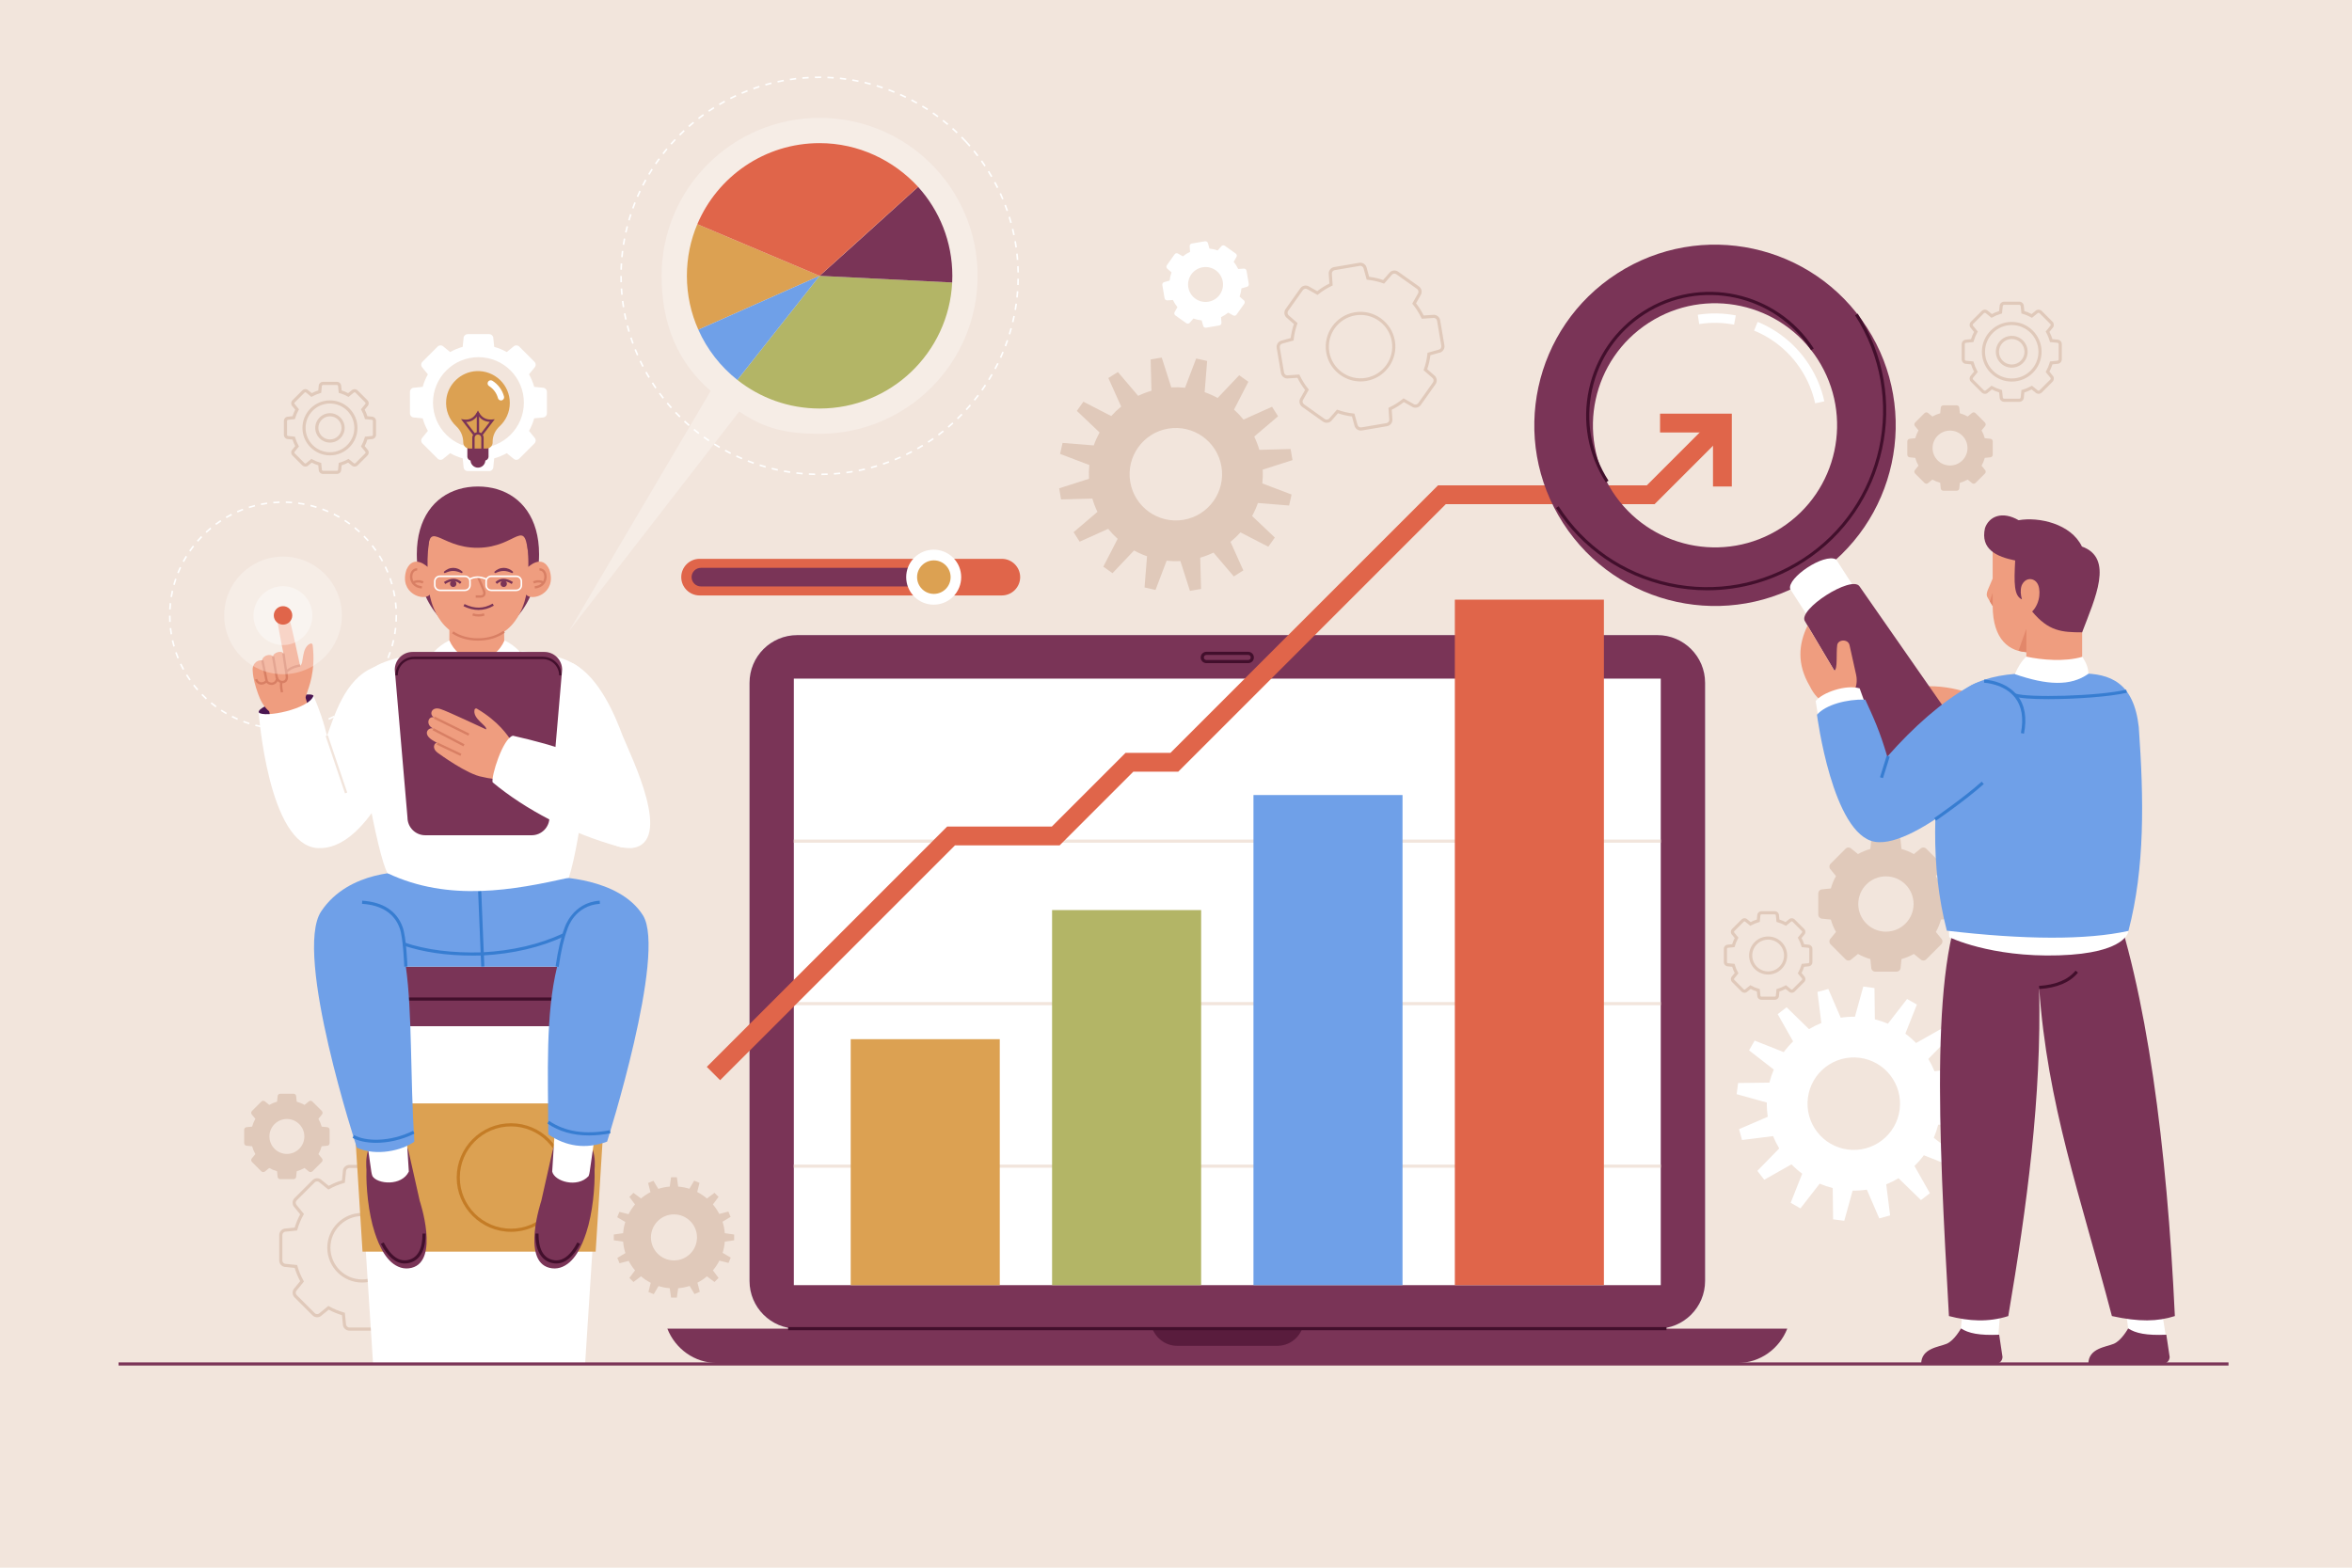 <svg xmlns="http://www.w3.org/2000/svg" xmlns:xlink="http://www.w3.org/1999/xlink" x="0px" y="0px" viewBox="0 0 750 500" style="enable-background:new 0 0 750 500;" xml:space="preserve"><g id="BACKGROUND">	<rect style="fill:#F2E5DC;" width="750" height="500"></rect></g><g id="OBJECTS">	<g>		<g>			<path style="fill:#E0C9BA;" d="M234.103,395.582v-1.842l-2.98-0.424c-0.104-1.267-0.347-2.493-0.725-3.662l2.578-1.535l-0.71-1.7    l-2.91,0.755c-0.564-1.086-1.244-2.101-2.028-3.027l1.805-2.404l-1.303-1.303l-2.404,1.805c-0.948-0.804-1.991-1.495-3.107-2.067    l0.74-2.916l-1.704-0.7l-1.519,2.584c-1.143-0.362-2.342-0.593-3.579-0.694l-0.424-2.98h-1.842l-0.424,2.98    c-1.267,0.104-2.493,0.347-3.662,0.725l-1.535-2.579l-1.7,0.71l0.755,2.91c-1.086,0.564-2.101,1.244-3.027,2.028l-2.404-1.805    l-1.303,1.303l1.805,2.404c-0.804,0.948-1.495,1.991-2.067,3.107l-2.916-0.74l-0.7,1.704l2.584,1.519    c-0.362,1.143-0.593,2.342-0.694,3.578l-2.98,0.424v1.842l2.98,0.424c0.104,1.267,0.347,2.493,0.725,3.662l-2.579,1.535l0.71,1.7    l2.91-0.755c0.564,1.086,1.244,2.101,2.029,3.027l-1.805,2.404l1.303,1.303l2.404-1.805c0.948,0.804,1.991,1.495,3.107,2.067    l-0.74,2.916l1.704,0.7l1.519-2.584c1.143,0.362,2.342,0.593,3.578,0.694l0.424,2.98h1.842l0.424-2.98    c1.267-0.104,2.493-0.347,3.662-0.725l1.535,2.579l1.7-0.71l-0.755-2.91c1.086-0.564,2.101-1.243,3.027-2.028l2.404,1.805    l1.303-1.303l-1.805-2.404c0.804-0.948,1.495-1.991,2.067-3.107l2.916,0.74l0.7-1.704l-2.584-1.519    c0.362-1.143,0.593-2.342,0.695-3.579L234.103,395.582z M214.913,402.006c-4.056,0-7.344-3.288-7.344-7.344    s3.288-7.345,7.344-7.345s7.345,3.288,7.345,7.345S218.969,402.006,214.913,402.006z"></path>			<path style="fill:#E0C9BA;" d="M119.526,424.391h-8.112c-1.148,0-2.083-0.935-2.083-2.084l-0.292-2.848    c-1.466-0.438-2.884-1.025-4.225-1.75l-2.258,1.842c-0.775,0.779-2.095,0.778-2.908-0.034l-5.736-5.736    c-0.394-0.394-0.61-0.916-0.61-1.474c0-0.557,0.217-1.079,0.61-1.473l1.807-2.22c-0.725-1.341-1.313-2.76-1.75-4.226    l-2.898-0.295c-0.001,0-0.003,0-0.004,0c-1.096,0-2.028-0.933-2.028-2.08v-8.111c0-1.149,0.935-2.084,2.083-2.084l2.848-0.291    c0.438-1.465,1.025-2.884,1.75-4.226l-1.841-2.258c-0.359-0.356-0.576-0.879-0.576-1.437c0-0.557,0.217-1.079,0.61-1.473    l5.736-5.735c0.813-0.814,2.134-0.812,2.946,0l2.22,1.807c1.342-0.726,2.76-1.313,4.225-1.749l0.295-2.899    c-0.002-1.098,0.932-2.032,2.081-2.032h8.112c1.148,0,2.083,0.935,2.083,2.083l0.292,2.848c1.465,0.438,2.883,1.024,4.225,1.75    l2.258-1.841c0.776-0.777,2.096-0.777,2.908,0.034l5.736,5.735c0.813,0.813,0.813,2.134,0,2.946l-1.807,2.221    c0.725,1.342,1.313,2.76,1.75,4.225l2.875,0.292c1.136,0.015,2.056,0.943,2.056,2.084v8.111c0,1.148-0.934,2.083-2.083,2.083    l-2.848,0.292c-0.438,1.466-1.025,2.885-1.75,4.226l1.841,2.257c0.778,0.775,0.778,2.097-0.034,2.909l-5.736,5.736    c-0.812,0.813-2.133,0.813-2.946,0l-2.22-1.808c-1.341,0.725-2.759,1.313-4.225,1.75l-0.295,2.898    C121.609,423.456,120.674,424.391,119.526,424.391z M104.707,416.506l0.297,0.166c1.459,0.818,3.018,1.464,4.634,1.92    l0.327,0.093l0.364,3.571c0.003,0.648,0.488,1.135,1.086,1.135h8.112c0.597,0,1.083-0.486,1.083-1.084l0.366-3.622l0.327-0.093    c1.616-0.456,3.175-1.102,4.634-1.92l0.297-0.166l2.783,2.27c0.459,0.456,1.147,0.456,1.569,0.034l5.736-5.736    c0.422-0.423,0.422-1.109,0-1.532l-2.303-2.819l0.167-0.297c0.818-1.459,1.463-3.018,1.919-4.635l0.093-0.327l3.572-0.363    c0.648-0.003,1.134-0.488,1.134-1.086v-8.111c0-0.598-0.486-1.084-1.083-1.084l-0.05-0.003l-3.572-0.362l-0.093-0.327    c-0.455-1.615-1.101-3.175-1.919-4.635l-0.167-0.297l2.269-2.783c0.457-0.46,0.457-1.147,0.034-1.569l-5.736-5.735    c-0.422-0.422-1.11-0.422-1.532,0l-2.821,2.303l-0.297-0.166c-1.459-0.818-3.019-1.464-4.634-1.919l-0.327-0.093l-0.364-3.572    c-0.002-0.648-0.488-1.134-1.085-1.134h-8.112c-0.597,0-1.083,0.485-1.083,1.083l-0.366,3.623l-0.327,0.093    c-1.615,0.455-3.174,1.101-4.634,1.919l-0.297,0.166l-2.783-2.269c-0.46-0.457-1.148-0.457-1.569-0.034l-5.736,5.735    c-0.205,0.205-0.317,0.477-0.317,0.766c0,0.29,0.113,0.562,0.317,0.767l2.303,2.82l-0.166,0.297    c-0.818,1.46-1.464,3.02-1.92,4.635l-0.093,0.327l-3.572,0.362c-0.647,0.003-1.133,0.489-1.133,1.087v8.111    c0,0.598,0.486,1.083,1.083,1.083l3.623,0.366l0.093,0.327c0.456,1.616,1.102,3.176,1.92,4.635l0.166,0.297l-2.269,2.782    c-0.239,0.242-0.352,0.514-0.352,0.803c0,0.29,0.113,0.562,0.317,0.767l5.736,5.736c0.423,0.422,1.11,0.422,1.532,0    L104.707,416.506z M115.47,409.061c-6.123,0-11.104-4.981-11.104-11.103c0-6.123,4.981-11.105,11.104-11.105    c6.123,0,11.104,4.982,11.104,11.105C126.574,404.08,121.593,409.061,115.47,409.061z M115.47,387.853    c-5.571,0-10.104,4.533-10.104,10.105c0,5.571,4.533,10.103,10.104,10.103c5.572,0,10.104-4.532,10.104-10.103    C125.574,392.387,121.041,387.853,115.47,387.853z"></path>			<path style="fill:#FFFFFF;" d="M173.071,123.66l-2.724-0.277c-0.397-1.407-0.955-2.745-1.655-3.995l1.73-2.122    c0.521-0.521,0.521-1.365,0-1.886l-4.831-4.831c-0.521-0.521-1.365-0.521-1.886,0l-2.122,1.73    c-1.249-0.7-2.588-1.258-3.994-1.655l-0.277-2.724c0-0.736-0.597-1.333-1.333-1.333h-6.832c-0.736,0-1.333,0.597-1.333,1.333    l-0.277,2.724c-1.407,0.397-2.745,0.955-3.995,1.655l-2.122-1.73c-0.521-0.521-1.365-0.521-1.886,0l-4.831,4.831    c-0.521,0.521-0.521,1.365,0,1.886l1.73,2.122c-0.7,1.249-1.258,2.588-1.655,3.994l-2.724,0.277    c-0.736,0-1.333,0.597-1.333,1.334v6.832c0,0.736,0.597,1.333,1.333,1.333l2.724,0.277c0.397,1.407,0.955,2.745,1.655,3.995    l-1.73,2.122c-0.521,0.521-0.521,1.365,0,1.886l4.831,4.831c0.521,0.521,1.365,0.521,1.886,0l2.122-1.73    c1.249,0.7,2.588,1.258,3.995,1.655l0.277,2.724c0,0.736,0.597,1.333,1.333,1.333h6.832c0.736,0,1.333-0.597,1.333-1.333    l0.277-2.724c1.407-0.397,2.745-0.954,3.994-1.655l2.122,1.73c0.521,0.521,1.365,0.521,1.886,0l4.831-4.831    c0.521-0.521,0.521-1.365,0-1.886l-1.73-2.122c0.7-1.249,1.258-2.588,1.655-3.995l2.724-0.277c0.736,0,1.333-0.597,1.333-1.333    v-6.832C174.404,124.257,173.807,123.66,173.071,123.66z M152.563,142.9c-8.003,0-14.49-6.487-14.49-14.49    s6.488-14.49,14.49-14.49c8.003,0,14.49,6.487,14.49,14.49S160.566,142.9,152.563,142.9z"></path>			<path style="fill:#FFFFFF;" d="M628.017,358.604l0.462-3.563l-9.619-2.667c0.022-1.535-0.085-3.048-0.309-4.529l9.16-3.959    l-0.946-3.466l-9.902,1.244c-0.549-1.363-1.205-2.675-1.958-3.926l6.971-7.148l-2.193-2.846l-8.69,4.917    c-1.054-1.083-2.195-2.084-3.419-2.987l3.677-9.275l-3.12-1.782l-6.122,7.881c-1.332-0.568-2.721-1.036-4.161-1.394l-0.125-9.981    l-3.563-0.462l-2.667,9.619c-1.535-0.022-3.048,0.085-4.529,0.309l-3.959-9.16l-3.466,0.946l1.244,9.902    c-1.363,0.549-2.675,1.205-3.926,1.958l-7.148-6.971l-2.846,2.193l4.917,8.69c-1.083,1.054-2.084,2.195-2.987,3.419l-9.275-3.677    l-1.782,3.12l7.881,6.122c-0.568,1.332-1.036,2.721-1.394,4.161l-9.981,0.125l-0.462,3.563l9.619,2.667    c-0.022,1.536,0.085,3.048,0.309,4.529l-9.16,3.959l0.946,3.466l9.902-1.244c0.549,1.363,1.205,2.675,1.958,3.926l-6.971,7.148    l2.193,2.846l8.69-4.917c1.054,1.083,2.195,2.084,3.419,2.987l-3.677,9.275l3.12,1.782l6.122-7.881    c1.332,0.568,2.721,1.036,4.161,1.394l0.125,9.981l3.563,0.462l2.667-9.619c1.536,0.022,3.048-0.085,4.53-0.309l3.959,9.16    l3.466-0.946l-1.244-9.902c1.363-0.549,2.675-1.205,3.926-1.958l7.148,6.971l2.846-2.193l-4.917-8.69    c1.083-1.054,2.084-2.195,2.987-3.418l9.275,3.677l1.782-3.12l-7.881-6.122c0.568-1.332,1.036-2.721,1.394-4.161L628.017,358.604    z M589.233,366.634c-8.077-1.048-13.776-8.445-12.728-16.522c1.048-8.077,8.445-13.776,16.522-12.728    c8.077,1.048,13.776,8.445,12.728,16.522C604.708,361.983,597.31,367.681,589.233,366.634z"></path>			<path style="fill:#E0C9BA;" d="M412.15,146.751l-0.601-3.542l-9.979,0.267c-0.428-1.475-0.974-2.89-1.622-4.24l7.599-6.468    l-1.92-3.037l-9.104,4.089c-0.924-1.142-1.935-2.205-3.021-3.181l4.573-8.876l-2.93-2.079l-6.869,7.246    c-1.325-0.727-2.709-1.35-4.143-1.855l0.8-9.945l-3.505-0.79l-3.546,9.328c-1.44-0.152-2.905-0.194-4.387-0.115l-3.042-9.507    l-3.542,0.602l0.267,9.979c-1.475,0.428-2.89,0.974-4.24,1.622l-6.468-7.6l-3.037,1.92l4.089,9.104    c-1.142,0.924-2.205,1.935-3.181,3.021l-8.876-4.573l-2.079,2.93l7.246,6.869c-0.727,1.325-1.35,2.709-1.855,4.143l-9.945-0.8    l-0.79,3.505l9.328,3.546c-0.153,1.44-0.194,2.905-0.115,4.387l-9.507,3.042l0.601,3.542l9.979-0.267    c0.429,1.475,0.974,2.89,1.622,4.24l-7.599,6.468l1.92,3.037l9.104-4.089c0.924,1.142,1.936,2.205,3.022,3.181l-4.573,8.876    l2.93,2.079l6.869-7.246c1.325,0.727,2.709,1.35,4.143,1.855l-0.8,9.945l3.505,0.79l3.546-9.328    c1.44,0.152,2.905,0.194,4.387,0.115l3.042,9.507l3.542-0.602l-0.267-9.979c1.475-0.429,2.89-0.974,4.24-1.622l6.468,7.599    l3.037-1.92l-4.089-9.104c1.142-0.924,2.205-1.936,3.181-3.022l8.876,4.573l2.079-2.93l-7.246-6.869    c0.727-1.325,1.35-2.709,1.855-4.143l9.945,0.8l0.79-3.505l-9.328-3.546c0.152-1.44,0.194-2.905,0.115-4.387L412.15,146.751z     M377.417,165.786c-8.03,1.363-15.645-4.041-17.008-12.071s4.041-15.645,12.071-17.008c8.03-1.364,15.645,4.041,17.008,12.071    C390.851,156.807,385.447,164.422,377.417,165.786z"></path>			<path style="fill:#E0C9BA;" d="M433.926,137.324c-0.997,0-1.881-0.72-2.054-1.734l-0.764-2.759    c-1.519-0.186-3.015-0.528-4.459-1.018l-1.918,2.193c-0.636,0.898-1.939,1.117-2.873,0.453l-6.615-4.694    c-0.454-0.322-0.755-0.802-0.849-1.351c-0.093-0.549,0.033-1.101,0.357-1.554l1.409-2.491c-0.94-1.202-1.757-2.502-2.433-3.873    l-2.907,0.195c-1.081,0.181-2.16-0.579-2.352-1.711l-1.357-7.998c-0.093-0.548,0.033-1.101,0.355-1.554    c0.321-0.454,0.801-0.755,1.35-0.849l2.759-0.764c0.186-1.518,0.527-3.015,1.018-4.459l-2.192-1.918    c-0.896-0.634-1.118-1.937-0.454-2.874l4.694-6.615c0.322-0.454,0.802-0.755,1.351-0.848c0.549-0.094,1.101,0.032,1.555,0.355    l2.491,1.41c1.201-0.94,2.502-1.756,3.873-2.433l-0.195-2.906c-0.087-0.499,0.039-1.051,0.361-1.504    c0.321-0.454,0.801-0.755,1.35-0.849l7.997-1.358c1.131-0.188,2.21,0.572,2.403,1.705l0.764,2.759    c1.518,0.186,3.016,0.528,4.459,1.018l1.919-2.193c0.29-0.414,0.77-0.715,1.318-0.808c0.546-0.093,1.102,0.033,1.554,0.355    l6.615,4.694c0.936,0.665,1.158,1.968,0.494,2.905l-1.41,2.491c0.939,1.202,1.756,2.502,2.432,3.872l2.884-0.193    c1.114-0.181,2.185,0.586,2.376,1.709l1.357,7.998c0.093,0.548-0.033,1.101-0.355,1.554c-0.321,0.454-0.801,0.755-1.35,0.849    l-2.759,0.764c-0.185,1.518-0.527,3.015-1.017,4.459l2.192,1.917c0.414,0.291,0.716,0.77,0.809,1.319    c0.093,0.548-0.033,1.101-0.354,1.554l-4.694,6.615c-0.665,0.936-1.968,1.158-2.905,0.494l-2.491-1.411    c-1.201,0.939-2.501,1.756-3.872,2.433l0.194,2.907c0.087,0.498-0.039,1.05-0.361,1.504c-0.321,0.454-0.801,0.755-1.35,0.849    l-7.997,1.358C434.158,137.314,434.041,137.324,433.926,137.324z M426.343,130.644l0.32,0.115    c1.576,0.562,3.221,0.938,4.891,1.117l0.338,0.036l0.956,3.461c0.111,0.638,0.663,1.037,1.261,0.936l7.996-1.358    c0.589-0.1,0.987-0.66,0.887-1.249l-0.245-3.632l0.307-0.146c1.517-0.72,2.945-1.618,4.247-2.668l0.266-0.213l3.123,1.771    c0.529,0.373,1.208,0.256,1.553-0.229l4.694-6.615c0.168-0.236,0.233-0.523,0.186-0.809c-0.049-0.285-0.205-0.534-0.441-0.702    l-2.742-2.395l0.114-0.32c0.563-1.576,0.938-3.222,1.116-4.89l0.036-0.338l3.461-0.957c0.334-0.06,0.584-0.216,0.751-0.452    c0.168-0.236,0.233-0.523,0.185-0.809l-1.357-7.997c-0.101-0.588-0.653-0.992-1.25-0.886l-0.05,0.006l-3.582,0.24l-0.147-0.307    c-0.719-1.516-1.616-2.945-2.668-4.248l-0.213-0.265l1.771-3.124c0.372-0.53,0.257-1.207-0.229-1.553l-6.615-4.694    c-0.236-0.167-0.52-0.236-0.809-0.185c-0.285,0.048-0.534,0.205-0.701,0.441l-2.397,2.743l-0.32-0.115    c-1.575-0.562-3.22-0.938-4.891-1.117l-0.338-0.036l-0.956-3.461c-0.111-0.639-0.674-1.042-1.26-0.936l-7.997,1.358    c-0.589,0.1-0.987,0.66-0.887,1.249l0.246,3.633l-0.308,0.146c-1.516,0.719-2.945,1.617-4.247,2.668l-0.266,0.213l-3.123-1.771    c-0.277-0.195-0.561-0.26-0.852-0.212c-0.285,0.048-0.534,0.205-0.701,0.441l-4.694,6.615c-0.346,0.487-0.23,1.165,0.256,1.51    l2.742,2.395l-0.114,0.32c-0.563,1.576-0.938,3.222-1.116,4.89l-0.036,0.338l-3.461,0.956c-0.334,0.06-0.584,0.216-0.751,0.452    c-0.168,0.236-0.233,0.523-0.185,0.809l1.357,7.997c0.1,0.588,0.654,0.99,1.25,0.886l3.632-0.246l0.146,0.307    c0.719,1.516,1.616,2.945,2.668,4.247l0.213,0.265l-1.77,3.123c-0.194,0.279-0.261,0.566-0.212,0.851    c0.048,0.285,0.205,0.535,0.44,0.702l6.615,4.694c0.488,0.346,1.164,0.231,1.512-0.256L426.343,130.644z M433.843,121.661    c-5.313,0-10.023-3.836-10.941-9.247c-1.024-6.036,3.052-11.781,9.088-12.807c6.042-1.021,11.782,3.052,12.808,9.089    c1.023,6.037-3.054,11.781-9.089,12.807l0,0C435.081,121.609,434.458,121.661,433.843,121.661z M433.853,100.45    c-0.56,0-1.126,0.047-1.696,0.144c-5.493,0.933-9.202,6.16-8.27,11.653c0.933,5.492,6.165,9.207,11.652,8.27l0,0    c5.492-0.933,9.202-6.16,8.27-11.653C442.975,103.941,438.689,100.45,433.853,100.45z"></path>			<path style="fill:#E0C9BA;" d="M621.629,283.637l-2.689-0.273c-0.392-1.389-0.943-2.711-1.634-3.945l1.708-2.095    c0.514-0.514,0.514-1.348,0-1.862l-4.77-4.77c-0.514-0.514-1.348-0.514-1.862,0l-2.095,1.708    c-1.233-0.691-2.555-1.242-3.945-1.634l-0.273-2.69c0-0.727-0.589-1.317-1.317-1.317h-6.746c-0.727,0-1.317,0.589-1.317,1.317    l-0.273,2.69c-1.389,0.392-2.711,0.943-3.944,1.634l-2.095-1.708c-0.514-0.514-1.348-0.514-1.862,0l-4.77,4.77    c-0.514,0.514-0.514,1.348,0,1.862l1.708,2.095c-0.691,1.234-1.242,2.555-1.634,3.945l-2.689,0.273    c-0.727,0-1.317,0.589-1.317,1.317v6.746c0,0.727,0.59,1.317,1.317,1.317l2.689,0.273c0.392,1.389,0.943,2.711,1.634,3.945    l-1.708,2.095c-0.514,0.514-0.514,1.348,0,1.862l4.77,4.77c0.514,0.514,1.348,0.514,1.862,0l2.095-1.708    c1.233,0.691,2.555,1.242,3.944,1.634l0.273,2.69c0,0.727,0.59,1.317,1.317,1.317h6.746c0.727,0,1.317-0.59,1.317-1.317    l0.273-2.69c1.389-0.392,2.711-0.943,3.945-1.634l2.095,1.708c0.514,0.514,1.348,0.514,1.862,0l4.77-4.77    c0.514-0.514,0.514-1.348,0-1.862l-1.708-2.095c0.691-1.234,1.242-2.555,1.634-3.945l2.689-0.273c0.727,0,1.317-0.59,1.317-1.317    v-6.746C622.946,284.226,622.356,283.637,621.629,283.637z M601.379,297.146c-4.871,0-8.819-3.948-8.819-8.819    s3.948-8.819,8.819-8.819c4.871,0,8.819,3.948,8.819,8.819S606.249,297.146,601.379,297.146z"></path>			<path style="fill:#FFFFFF;" d="M396.536,85.675l-1.703,0.114c-0.391-0.824-0.873-1.588-1.434-2.283l0.842-1.485    c0.266-0.374,0.178-0.894-0.197-1.159l-3.474-2.466c-0.375-0.266-0.894-0.178-1.159,0.197l-1.124,1.285    c-0.841-0.3-1.722-0.503-2.629-0.6l-0.455-1.646c-0.077-0.453-0.506-0.757-0.959-0.681l-4.2,0.713    c-0.453,0.077-0.758,0.506-0.681,0.959l0.114,1.703c-0.824,0.391-1.588,0.874-2.283,1.434l-1.485-0.842    c-0.375-0.266-0.894-0.178-1.159,0.197l-2.466,3.474c-0.266,0.375-0.178,0.894,0.197,1.159l1.285,1.124    c-0.3,0.841-0.503,1.722-0.6,2.629l-1.646,0.455c-0.453,0.077-0.757,0.506-0.681,0.959l0.713,4.2    c0.077,0.453,0.506,0.757,0.959,0.681l1.703-0.114c0.391,0.824,0.873,1.588,1.434,2.283l-0.842,1.485    c-0.266,0.374-0.178,0.894,0.197,1.159l3.474,2.466c0.375,0.266,0.894,0.178,1.159-0.197l1.124-1.285    c0.841,0.3,1.722,0.503,2.629,0.6l0.455,1.646c0.077,0.453,0.506,0.757,0.959,0.681l4.2-0.713    c0.453-0.077,0.757-0.506,0.681-0.959l-0.114-1.703c0.824-0.391,1.588-0.874,2.283-1.434l1.485,0.842    c0.374,0.266,0.894,0.178,1.159-0.197l2.466-3.474c0.266-0.375,0.178-0.894-0.197-1.159l-1.285-1.124    c0.3-0.841,0.503-1.722,0.6-2.629l1.646-0.455c0.453-0.077,0.758-0.506,0.681-0.959l-0.713-4.2    C397.418,85.903,396.988,85.598,396.536,85.675z M385.356,96.226c-3.033,0.515-5.908-1.526-6.423-4.559    c-0.515-3.033,1.526-5.908,4.559-6.423s5.908,1.526,6.423,4.559C390.429,92.836,388.388,95.712,385.356,96.226z"></path>			<path style="fill:#E0C9BA;" d="M104.272,359.501l-1.699-0.173c-0.248-0.877-0.595-1.712-1.032-2.491l1.079-1.323    c0.325-0.325,0.325-0.851,0-1.176l-3.012-3.013c-0.325-0.325-0.851-0.325-1.176,0l-1.323,1.079    c-0.779-0.437-1.614-0.784-2.491-1.032l-0.173-1.699c0-0.459-0.372-0.832-0.831-0.832h-4.26c-0.459,0-0.832,0.372-0.832,0.832    l-0.173,1.699c-0.877,0.247-1.712,0.595-2.491,1.032l-1.323-1.079c-0.325-0.325-0.851-0.325-1.176,0l-3.013,3.013    c-0.325,0.325-0.325,0.851,0,1.176l1.079,1.323c-0.437,0.779-0.784,1.614-1.032,2.491l-1.698,0.173    c-0.459,0-0.832,0.372-0.832,0.832v4.26c0,0.459,0.372,0.832,0.832,0.832l1.698,0.173c0.247,0.877,0.595,1.712,1.032,2.491    l-1.079,1.323c-0.325,0.325-0.325,0.851,0,1.176l3.013,3.012c0.325,0.325,0.851,0.325,1.176,0l1.323-1.079    c0.779,0.437,1.614,0.784,2.491,1.032l0.173,1.698c0,0.459,0.372,0.832,0.832,0.832h4.26c0.459,0,0.831-0.372,0.831-0.832    l0.173-1.698c0.877-0.247,1.712-0.595,2.491-1.032l1.323,1.079c0.325,0.325,0.851,0.325,1.176,0l3.012-3.012    c0.325-0.325,0.325-0.851,0-1.176l-1.079-1.323c0.437-0.779,0.784-1.614,1.032-2.491l1.699-0.173    c0.459,0,0.831-0.372,0.831-0.832v-4.26C105.104,359.873,104.731,359.501,104.272,359.501z M91.483,368.032    c-3.076,0-5.569-2.493-5.569-5.569s2.493-5.569,5.569-5.569c3.076,0,5.569,2.494,5.569,5.569S94.559,368.032,91.483,368.032z"></path>			<path style="fill:#E0C9BA;" d="M634.609,139.938l-1.698-0.173c-0.247-0.877-0.595-1.712-1.032-2.491l1.079-1.323    c0.325-0.325,0.325-0.851,0-1.176l-3.012-3.013c-0.325-0.325-0.851-0.325-1.176,0l-1.323,1.079    c-0.779-0.437-1.614-0.784-2.491-1.032l-0.173-1.698c0-0.459-0.372-0.831-0.831-0.831h-4.26c-0.459,0-0.832,0.372-0.832,0.831    l-0.173,1.698c-0.877,0.247-1.712,0.595-2.491,1.032l-1.323-1.079c-0.325-0.325-0.851-0.325-1.176,0l-3.012,3.013    c-0.325,0.325-0.325,0.851,0,1.176l1.079,1.323c-0.437,0.779-0.784,1.614-1.032,2.491l-1.698,0.173    c-0.459,0-0.831,0.372-0.831,0.832v4.26c0,0.459,0.372,0.832,0.831,0.832l1.698,0.173c0.247,0.877,0.595,1.712,1.032,2.491    l-1.079,1.323c-0.325,0.325-0.325,0.851,0,1.176l3.012,3.012c0.325,0.325,0.851,0.325,1.176,0l1.323-1.079    c0.779,0.437,1.614,0.784,2.491,1.032l0.173,1.699c0,0.459,0.372,0.831,0.832,0.831h4.26c0.459,0,0.831-0.372,0.831-0.831    l0.173-1.699c0.877-0.248,1.712-0.595,2.491-1.032l1.323,1.079c0.325,0.325,0.851,0.325,1.176,0l3.012-3.012    c0.325-0.325,0.325-0.851,0-1.176l-1.079-1.323c0.437-0.779,0.784-1.614,1.032-2.491l1.698-0.173    c0.459,0,0.831-0.372,0.831-0.832v-4.26C635.441,140.311,635.068,139.938,634.609,139.938z M621.821,148.469    c-3.076,0-5.569-2.493-5.569-5.569c0-3.076,2.493-5.569,5.569-5.569c3.076,0,5.569,2.493,5.569,5.569    C627.39,145.976,624.897,148.469,621.821,148.469z"></path>			<path style="fill:#E0C9BA;" d="M565.948,318.871h-4.261c-0.734,0-1.331-0.598-1.331-1.332l-0.136-1.314    c-0.681-0.213-1.342-0.486-1.972-0.816l-1.064,0.867c-0.213,0.217-0.548,0.355-0.903,0.356c0,0,0,0-0.001,0    c-0.356,0-0.69-0.139-0.942-0.391l-3.013-3.013c-0.518-0.518-0.518-1.362-0.001-1.882l0.835-1.026    c-0.33-0.63-0.603-1.29-0.816-1.971l-1.366-0.14c-0.001,0-0.003,0-0.004,0c-0.682,0-1.276-0.596-1.276-1.329v-4.26    c0-0.734,0.597-1.332,1.331-1.332l1.315-0.136c0.213-0.681,0.486-1.341,0.816-1.972l-0.867-1.063    c-0.484-0.482-0.484-1.327,0.033-1.846l3.014-3.013c0.252-0.252,0.586-0.391,0.942-0.391c0.001,0,0.001,0,0.001,0    c0.356,0.001,0.691,0.14,0.941,0.392l1.024,0.832c0.631-0.33,1.292-0.604,1.972-0.816l0.14-1.366    c-0.003-0.684,0.594-1.28,1.328-1.28h4.261c0.734,0,1.331,0.597,1.331,1.331l0.136,1.315c0.681,0.213,1.342,0.486,1.972,0.815    l1.064-0.866c0.214-0.218,0.548-0.357,0.903-0.357c0.001,0,0.001,0,0.001,0c0.355,0.001,0.69,0.14,0.941,0.392l3.012,3.011    c0.519,0.52,0.519,1.364,0,1.884l-0.834,1.024c0.331,0.633,0.604,1.293,0.817,1.972l1.343,0.137    c0.722,0.016,1.304,0.607,1.304,1.332v4.26c0,0.734-0.598,1.332-1.332,1.332l-1.314,0.136c-0.213,0.68-0.486,1.34-0.816,1.971    l0.867,1.064c0.218,0.215,0.356,0.55,0.356,0.905c-0.001,0.355-0.14,0.69-0.392,0.941l-3.012,3.012    c-0.25,0.251-0.585,0.39-0.94,0.391c0,0,0,0-0.001,0c-0.355,0-0.69-0.139-0.941-0.391l-1.025-0.833    c-0.63,0.33-1.29,0.603-1.972,0.816l-0.14,1.365C567.279,318.273,566.683,318.871,565.948,318.871z M558.141,314.206l0.297,0.167    c0.749,0.42,1.551,0.752,2.382,0.986l0.327,0.093l0.207,2.036c0.003,0.233,0.151,0.383,0.334,0.383h4.261    c0.183,0,0.331-0.149,0.331-0.332l0.21-2.087l0.327-0.093c0.832-0.234,1.634-0.566,2.382-0.986l0.297-0.167l1.588,1.294    c0.1,0.097,0.184,0.132,0.271,0.132h0.001c0.088,0,0.171-0.035,0.232-0.097l3.014-3.014c0.063-0.063,0.098-0.146,0.098-0.233    c0-0.089-0.035-0.173-0.098-0.235l-1.328-1.624l0.166-0.297c0.422-0.752,0.754-1.554,0.987-2.382l0.093-0.327l2.036-0.207    c0.233-0.003,0.383-0.152,0.383-0.335v-4.26c0-0.183-0.149-0.332-0.332-0.332l-0.051-0.003l-2.036-0.207l-0.093-0.327    c-0.233-0.828-0.566-1.63-0.987-2.383l-0.166-0.297l1.294-1.586c0.164-0.167,0.164-0.377,0.034-0.507l-3.013-3.012    c-0.063-0.063-0.146-0.098-0.233-0.098h-0.001c-0.088,0-0.172,0.035-0.234,0.098l-1.625,1.327l-0.296-0.166    c-0.75-0.421-1.552-0.753-2.383-0.986l-0.327-0.093l-0.207-2.037c-0.003-0.233-0.151-0.382-0.334-0.382h-4.261    c-0.183,0-0.331,0.148-0.331,0.331l-0.21,2.088l-0.327,0.093c-0.83,0.233-1.632,0.565-2.383,0.986l-0.297,0.166l-1.586-1.293    c-0.101-0.097-0.184-0.132-0.272-0.132h-0.001c-0.088,0-0.172,0.035-0.234,0.098l-3.013,3.012    c-0.129,0.129-0.129,0.341,0.001,0.471l1.327,1.622l-0.166,0.297c-0.421,0.751-0.753,1.553-0.986,2.383l-0.093,0.327    l-2.037,0.207c-0.233,0.003-0.382,0.152-0.382,0.335v4.26c0,0.183,0.148,0.332,0.331,0.332l2.088,0.21l0.093,0.327    c0.233,0.831,0.565,1.632,0.986,2.382l0.166,0.297l-1.294,1.587c-0.163,0.166-0.163,0.377-0.034,0.506l3.013,3.013    c0.063,0.063,0.146,0.098,0.234,0.098h0.001c0.088,0,0.171-0.035,0.232-0.097L558.141,314.206z M563.818,310.82    c-3.347,0-6.069-2.723-6.069-6.069c0-3.347,2.723-6.069,6.069-6.069c3.347,0,6.069,2.723,6.069,6.069    C569.888,308.098,567.165,310.82,563.818,310.82z M563.818,299.682c-2.795,0-5.069,2.274-5.069,5.069    c0,2.795,2.274,5.069,5.069,5.069c2.795,0,5.069-2.274,5.069-5.069C568.888,301.956,566.613,299.682,563.818,299.682z"></path>			<g>				<path style="fill:#E0C9BA;" d="M643.918,128.157h-4.839c-0.797,0-1.444-0.648-1.444-1.445l-0.159-1.544     c-0.798-0.247-1.573-0.568-2.311-0.957l-1.243,1.013c-0.525,0.529-1.44,0.528-2.005-0.034l-3.421-3.422     c-0.273-0.272-0.423-0.635-0.423-1.021c0-0.386,0.15-0.749,0.423-1.021l0.979-1.205c-0.39-0.738-0.71-1.513-0.957-2.31     l-1.596-0.162c-0.001,0-0.003,0-0.004,0c-0.744,0-1.39-0.647-1.39-1.442v-4.839c0-0.796,0.647-1.444,1.444-1.444l1.544-0.159     c0.247-0.798,0.568-1.572,0.958-2.311l-1.014-1.243c-0.238-0.235-0.389-0.598-0.389-0.983c0-0.386,0.15-0.749,0.423-1.022     l3.421-3.421c0.563-0.563,1.48-0.562,2.043,0l1.205,0.98c0.737-0.389,1.512-0.71,2.31-0.957l0.163-1.596     c-0.003-0.746,0.644-1.393,1.441-1.393h4.839c0.797,0,1.444,0.648,1.444,1.444l0.159,1.545c0.799,0.247,1.573,0.567,2.31,0.957     l1.242-1.014c0.471-0.476,1.459-0.511,2.006,0.034l3.421,3.422c0.272,0.272,0.424,0.635,0.424,1.021     c0,0.386-0.151,0.749-0.424,1.021l-0.979,1.205c0.39,0.739,0.711,1.513,0.957,2.31l1.573,0.16     c0.783,0.015,1.416,0.657,1.416,1.444v4.839c0,0.796-0.647,1.444-1.444,1.444l-1.545,0.159     c-0.246,0.797-0.567,1.572-0.957,2.311l1.014,1.243c0.238,0.235,0.39,0.598,0.39,0.983c0,0.386-0.151,0.749-0.424,1.022     l-3.421,3.421c-0.548,0.547-1.499,0.544-2.043,0l-1.205-0.979c-0.737,0.389-1.512,0.71-2.31,0.957l-0.163,1.595     C645.362,127.509,644.715,128.157,643.918,128.157z M635.057,123.009l0.297,0.166c0.857,0.48,1.772,0.859,2.721,1.127     l0.327,0.092l0.23,2.267c0.003,0.296,0.202,0.496,0.447,0.496h4.839c0.245,0,0.444-0.2,0.444-0.445l0.233-2.317l0.327-0.092     c0.948-0.268,1.863-0.647,2.721-1.127l0.297-0.166l1.766,1.44c0.244,0.236,0.499,0.202,0.667,0.034l3.421-3.421     c0.084-0.084,0.131-0.196,0.131-0.314c0-0.118-0.047-0.23-0.131-0.313l-1.475-1.805l0.166-0.297     c0.481-0.858,0.86-1.773,1.127-2.72l0.093-0.328l2.268-0.231c0.296-0.002,0.495-0.202,0.495-0.447v-4.839     c0-0.245-0.199-0.444-0.444-0.444l-0.051-0.002l-2.269-0.231l-0.092-0.328c-0.266-0.946-0.645-1.861-1.127-2.72l-0.166-0.297     l1.44-1.767c0.118-0.122,0.165-0.233,0.165-0.352c0-0.119-0.047-0.23-0.131-0.314l-3.421-3.422     c-0.168-0.168-0.461-0.168-0.629,0l-1.804,1.475l-0.297-0.166c-0.858-0.48-1.773-0.859-2.721-1.127l-0.327-0.092l-0.231-2.268     c-0.003-0.296-0.202-0.495-0.447-0.495h-4.839c-0.245,0-0.444,0.199-0.444,0.444l-0.233,2.318l-0.327,0.092     c-0.948,0.267-1.863,0.646-2.721,1.127l-0.297,0.166l-1.767-1.44c-0.211-0.209-0.493-0.207-0.666-0.034l-3.421,3.421     c-0.084,0.084-0.13,0.196-0.13,0.314c0,0.118,0.046,0.23,0.13,0.313l1.475,1.805l-0.166,0.297     c-0.481,0.858-0.861,1.773-1.128,2.72l-0.093,0.327l-2.267,0.231c-0.296,0.002-0.495,0.202-0.495,0.447v4.839     c0,0.245,0.199,0.444,0.444,0.444l2.317,0.233l0.093,0.327c0.267,0.947,0.646,1.862,1.127,2.721l0.166,0.296l-1.439,1.767     c-0.118,0.122-0.164,0.233-0.164,0.352c0,0.119,0.046,0.23,0.13,0.314l3.421,3.422c0.174,0.173,0.455,0.173,0.629,0     L635.057,123.009z M641.498,121.706c-5.248,0-9.518-4.27-9.518-9.518c0-5.248,4.27-9.518,9.518-9.518     c5.248,0,9.518,4.27,9.518,9.518C651.016,117.436,646.746,121.706,641.498,121.706z M641.498,103.67     c-4.696,0-8.518,3.821-8.518,8.518s3.821,8.518,8.518,8.518c4.696,0,8.518-3.821,8.518-8.518S646.194,103.67,641.498,103.67z"></path>				<path style="fill:#E0C9BA;" d="M641.498,117.257c-2.795,0-5.069-2.274-5.069-5.069c0-2.795,2.274-5.069,5.069-5.069     c2.796,0,5.07,2.274,5.07,5.069C646.568,114.983,644.294,117.257,641.498,117.257z M641.498,108.119     c-2.244,0-4.069,1.826-4.069,4.069c0,2.244,1.825,4.069,4.069,4.069c2.244,0,4.07-1.826,4.07-4.069     C645.568,109.944,643.742,108.119,641.498,108.119z"></path>			</g>			<g>				<path style="fill:#E0C9BA;" d="M107.437,151.159h-4.438c-0.753,0-1.366-0.613-1.366-1.367l-0.143-1.385     c-0.716-0.224-1.412-0.512-2.076-0.86l-1.119,0.912c-0.441,0.448-1.379,0.482-1.895-0.034l-3.138-3.138     c-0.258-0.258-0.4-0.601-0.4-0.966c0-0.365,0.143-0.708,0.4-0.966l0.878-1.08c-0.348-0.663-0.636-1.359-0.86-2.076l-1.435-0.145     c-0.002,0-0.003,0-0.004,0c-0.701,0-1.312-0.612-1.312-1.364v-4.438c0-0.753,0.613-1.366,1.366-1.366l1.385-0.143     c0.224-0.717,0.512-1.412,0.86-2.076l-0.913-1.119c-0.224-0.22-0.366-0.563-0.366-0.929c0-0.365,0.142-0.708,0.4-0.966     l3.138-3.138c0.532-0.533,1.399-0.534,1.932,0l1.081,0.879c0.664-0.348,1.359-0.636,2.076-0.86l0.146-1.436     c-0.003-0.703,0.61-1.315,1.364-1.315h4.438c0.753,0,1.366,0.613,1.366,1.366l0.143,1.385c0.717,0.223,1.413,0.512,2.076,0.86     l1.118-0.912c0.44-0.449,1.379-0.482,1.895,0.034l3.138,3.138c0.258,0.258,0.4,0.601,0.4,0.966c0,0.365-0.142,0.709-0.4,0.966     l-0.878,1.081c0.348,0.664,0.636,1.359,0.859,2.076l1.414,0.144c0.74,0.015,1.338,0.622,1.338,1.366v4.438     c0,0.753-0.613,1.366-1.366,1.366l-1.386,0.143c-0.223,0.717-0.511,1.413-0.859,2.076l0.912,1.119     c0.224,0.22,0.366,0.563,0.366,0.928c0,0.365-0.143,0.708-0.4,0.966l-3.138,3.138c-0.516,0.516-1.416,0.517-1.932,0l-1.08-0.878     c-0.664,0.348-1.359,0.636-2.076,0.859l-0.146,1.436C108.803,150.545,108.19,151.159,107.437,151.159z M99.306,146.346     l0.296,0.167c0.784,0.439,1.621,0.785,2.486,1.029l0.327,0.092l0.215,2.107c0.002,0.253,0.166,0.418,0.369,0.418h4.438     c0.202,0,0.366-0.165,0.366-0.367l0.217-2.158l0.327-0.093c0.867-0.244,1.703-0.591,2.487-1.029l0.296-0.167l1.642,1.338     c0.214,0.207,0.418,0.173,0.555,0.034l3.139-3.138c0.069-0.069,0.107-0.161,0.107-0.259c0-0.098-0.038-0.189-0.107-0.258     l-1.373-1.68l0.167-0.296c0.438-0.784,0.785-1.62,1.029-2.487l0.093-0.327l2.108-0.214c0.252-0.002,0.416-0.167,0.416-0.369     v-4.438c0-0.202-0.164-0.366-0.366-0.366l-0.051-0.003l-2.108-0.215l-0.092-0.327c-0.244-0.866-0.59-1.702-1.029-2.486     l-0.167-0.296l1.338-1.642c0.177-0.181,0.177-0.413,0.034-0.556l-3.138-3.138c-0.138-0.139-0.379-0.138-0.518,0l-1.679,1.373     l-0.297-0.166c-0.783-0.439-1.619-0.786-2.486-1.03l-0.327-0.093l-0.214-2.107c-0.003-0.252-0.167-0.416-0.369-0.416h-4.438     c-0.202,0-0.366,0.164-0.366,0.366l-0.217,2.158l-0.327,0.092c-0.866,0.244-1.703,0.591-2.486,1.03l-0.297,0.166l-1.642-1.339     c-0.181-0.178-0.413-0.177-0.556-0.034l-3.138,3.138c-0.143,0.143-0.143,0.375,0,0.518l1.373,1.68l-0.166,0.297     c-0.439,0.783-0.786,1.62-1.03,2.486l-0.092,0.327l-2.107,0.215c-0.253,0.003-0.417,0.167-0.417,0.369v4.438     c0,0.202,0.164,0.366,0.366,0.366l2.158,0.217l0.093,0.327c0.244,0.867,0.591,1.704,1.03,2.486l0.166,0.297l-1.339,1.642     c-0.104,0.107-0.142,0.199-0.142,0.296c0,0.098,0.038,0.189,0.107,0.258l3.138,3.139c0.142,0.142,0.374,0.142,0.518,0     L99.306,146.346z M105.218,145.241c-4.836,0-8.771-3.935-8.771-8.771s3.935-8.771,8.771-8.771c4.836,0,8.771,3.935,8.771,8.771     S110.054,145.241,105.218,145.241z M105.218,128.699c-4.285,0-7.771,3.486-7.771,7.771c0,4.285,3.486,7.771,7.771,7.771     c4.285,0,7.771-3.486,7.771-7.771C112.989,132.185,109.503,128.699,105.218,128.699z"></path>				<path style="fill:#E0C9BA;" d="M105.218,141.162c-2.586,0-4.691-2.105-4.691-4.691c0-2.586,2.104-4.691,4.691-4.691     c2.586,0,4.691,2.105,4.691,4.691C109.909,139.057,107.804,141.162,105.218,141.162z M105.218,132.779     c-2.035,0-3.691,1.656-3.691,3.691c0,2.036,1.656,3.691,3.691,3.691c2.035,0,3.691-1.656,3.691-3.691     C108.909,134.435,107.253,132.779,105.218,132.779z"></path>			</g>		</g>		<path style="opacity:0.3;fill:#FFFFFF;" d="M311.739,87.972c0,27.825-22.557,50.382-50.382,50.382   c-10.548,0-17.536-1.573-25.628-7.115l-54.269,70.042l45.163-76.596c-10.658-9.238-15.647-21.503-15.647-36.714   c0-27.825,22.557-50.382,50.382-50.382C289.182,37.59,311.739,60.147,311.739,87.972z"></path>		<path style="fill:#FFFFFF;" d="M261.927,151.537l-0.004-0.5c0.666-0.006,1.33-0.022,1.991-0.049l0.02,0.5   C263.268,151.515,262.599,151.531,261.927,151.537z M259.92,151.523c-0.671-0.015-1.339-0.04-2.004-0.076l0.027-0.499   c0.66,0.035,1.323,0.061,1.988,0.075L259.92,151.523z M265.937,151.377l-0.035-0.499c0.664-0.047,1.326-0.105,1.983-0.172   l0.052,0.497C267.273,151.272,266.607,151.33,265.937,151.377z M255.915,151.31c-0.668-0.057-1.333-0.124-1.996-0.201l0.058-0.497   c0.657,0.077,1.317,0.144,1.98,0.2L255.915,151.31z M269.93,150.966l-0.066-0.495c0.659-0.089,1.316-0.189,1.969-0.298   l0.083,0.493C271.257,150.776,270.595,150.876,269.93,150.966z M251.932,150.843c-0.663-0.098-1.323-0.208-1.98-0.327l0.089-0.492   c0.651,0.118,1.306,0.227,1.964,0.325L251.932,150.843z M273.889,150.304l-0.098-0.49c0.652-0.13,1.301-0.271,1.947-0.422   l0.113,0.487C275.201,150.031,274.547,150.173,273.889,150.304z M247.985,150.127c-0.656-0.141-1.307-0.292-1.955-0.453   l0.12-0.485c0.643,0.16,1.289,0.31,1.939,0.449L247.985,150.127z M277.799,149.393l-0.129-0.483   c0.643-0.171,1.281-0.353,1.915-0.544l0.145,0.479C279.09,149.037,278.446,149.219,277.799,149.393z M244.091,149.161   c-0.645-0.182-1.287-0.374-1.923-0.576l0.151-0.477c0.631,0.2,1.267,0.391,1.907,0.571L244.091,149.161z M281.649,148.231   l-0.159-0.474c0.632-0.213,1.259-0.436,1.882-0.668l0.175,0.469C282.919,147.792,282.287,148.017,281.649,148.231z    M240.266,147.948c-0.632-0.223-1.259-0.456-1.882-0.697l0.181-0.466c0.618,0.24,1.24,0.47,1.867,0.691L240.266,147.948z    M285.421,146.826l-0.19-0.463c0.617-0.253,1.229-0.515,1.836-0.786l0.204,0.456C286.659,146.308,286.043,146.572,285.421,146.826   z M236.526,146.495c-0.617-0.263-1.228-0.534-1.834-0.815l0.21-0.454c0.602,0.279,1.208,0.548,1.82,0.809L236.526,146.495z    M289.095,145.185l-0.219-0.45c0.599-0.291,1.193-0.591,1.781-0.9l0.233,0.442C290.297,144.589,289.699,144.891,289.095,145.185z    M232.884,144.806c-0.599-0.301-1.192-0.611-1.779-0.93l0.238-0.439c0.583,0.317,1.171,0.624,1.765,0.923L232.884,144.806z    M292.655,143.314l-0.247-0.435c0.579-0.329,1.152-0.666,1.72-1.011l0.26,0.427C293.816,142.643,293.238,142.983,292.655,143.314z    M229.357,142.892c-0.579-0.338-1.151-0.685-1.717-1.04l0.266-0.424c0.562,0.353,1.129,0.697,1.704,1.032L229.357,142.892z    M296.087,141.222l-0.273-0.419c0.557-0.364,1.107-0.736,1.651-1.117l0.287,0.41C297.203,140.48,296.648,140.855,296.087,141.222z    M225.956,140.757c-0.555-0.374-1.105-0.756-1.648-1.146l0.292-0.406c0.539,0.387,1.084,0.766,1.635,1.137L225.956,140.757z    M299.379,138.919l-0.3-0.4c0.532-0.398,1.058-0.804,1.577-1.219l0.313,0.391C300.445,138.108,299.915,138.518,299.379,138.919z    M222.697,138.414c-0.248-0.191-0.495-0.383-0.74-0.577c-0.28-0.221-0.557-0.445-0.833-0.67l0.316-0.387   c0.273,0.224,0.549,0.445,0.826,0.665c0.244,0.193,0.489,0.383,0.735,0.573L222.697,138.414z M302.519,136.414l-0.324-0.381   c0.506-0.431,1.005-0.869,1.498-1.315l0.336,0.371C303.532,135.538,303.029,135.98,302.519,136.414z M219.591,135.871   c-0.504-0.44-1.002-0.888-1.492-1.344l0.34-0.366c0.487,0.452,0.98,0.896,1.481,1.333L219.591,135.871z M305.494,133.718   l-0.348-0.359c0.478-0.461,0.948-0.93,1.412-1.406l0.358,0.349C306.449,132.781,305.975,133.253,305.494,133.718z M216.65,133.138   c-0.476-0.471-0.944-0.95-1.404-1.435l0.362-0.345c0.458,0.482,0.922,0.956,1.394,1.424L216.65,133.138z M308.293,130.841   l-0.369-0.337c0.447-0.49,0.888-0.987,1.32-1.491l0.38,0.325C309.188,129.846,308.744,130.347,308.293,130.841z M213.888,130.225   c-0.446-0.499-0.883-1.006-1.313-1.52l0.384-0.32c0.426,0.509,0.86,1.012,1.302,1.508L213.888,130.225z M310.905,127.796   l-0.39-0.313c0.416-0.517,0.823-1.04,1.223-1.57l0.399,0.301C311.735,126.748,311.324,127.276,310.905,127.796z M211.312,127.144   c-0.413-0.526-0.818-1.06-1.214-1.6l0.403-0.296c0.393,0.536,0.794,1.065,1.204,1.587L211.312,127.144z M313.32,124.594   l-0.408-0.288c0.382-0.542,0.756-1.089,1.122-1.643l0.417,0.275C314.082,123.497,313.705,124.049,313.32,124.594z    M208.936,123.908c-0.379-0.551-0.749-1.109-1.111-1.673l0.421-0.271c0.359,0.56,0.726,1.113,1.102,1.66L208.936,123.908z    M315.528,121.248l-0.426-0.262c0.347-0.564,0.686-1.134,1.016-1.71l0.434,0.249C316.219,120.104,315.878,120.679,315.528,121.248   z M206.769,120.528c-0.343-0.574-0.678-1.154-1.003-1.74l0.438-0.243c0.323,0.582,0.654,1.157,0.995,1.726L206.769,120.528z    M317.52,117.771l-0.441-0.234c0.311-0.584,0.612-1.174,0.905-1.77l0.448,0.221C318.137,116.588,317.833,117.183,317.52,117.771z    M204.819,117.018c-0.306-0.595-0.603-1.194-0.891-1.8l0.451-0.215c0.286,0.601,0.581,1.196,0.884,1.786L204.819,117.018z    M319.287,114.177l-0.455-0.206c0.272-0.602,0.536-1.209,0.791-1.822l0.462,0.191C319.828,112.958,319.563,113.57,319.287,114.177   z M203.095,113.391c-0.268-0.613-0.526-1.23-0.775-1.853l0.464-0.186c0.247,0.617,0.503,1.23,0.769,1.838L203.095,113.391z    M320.822,110.481l-0.468-0.177c0.235-0.62,0.46-1.245,0.676-1.874l0.473,0.162C321.286,109.227,321.059,109.856,320.822,110.481z    M201.604,109.663c-0.229-0.628-0.448-1.261-0.657-1.898l0.475-0.156c0.208,0.632,0.425,1.26,0.652,1.883L201.604,109.663z    M322.124,106.684l-0.478-0.147c0.195-0.633,0.38-1.271,0.555-1.913l0.482,0.132C322.507,105.403,322.321,106.045,322.124,106.684   z M200.351,105.847c-0.189-0.641-0.367-1.286-0.535-1.936l0.484-0.125c0.167,0.644,0.344,1.284,0.53,1.92L200.351,105.847z    M323.181,102.811l-0.486-0.116c0.154-0.645,0.298-1.293,0.433-1.944l0.489,0.101   C323.481,101.509,323.336,102.162,323.181,102.811z M199.343,101.96c-0.148-0.652-0.284-1.308-0.411-1.966l0.491-0.095   c0.126,0.654,0.262,1.304,0.407,1.951L199.343,101.96z M323.991,98.88l-0.493-0.085c0.113-0.653,0.216-1.309,0.309-1.968   l0.495,0.069C324.207,97.561,324.104,98.222,323.991,98.88z M198.583,98.016c-0.105-0.66-0.2-1.322-0.285-1.988l0.496-0.063   c0.084,0.661,0.178,1.318,0.283,1.972L198.583,98.016z M324.549,94.904l-0.497-0.054c0.071-0.658,0.133-1.319,0.184-1.983   l0.499,0.038C324.683,93.575,324.621,94.241,324.549,94.904z M198.077,94.032c-0.063-0.665-0.116-1.332-0.159-2.002l0.499-0.032   c0.042,0.665,0.095,1.328,0.158,1.987L198.077,94.032z M324.856,90.902l-0.499-0.022c0.03-0.662,0.05-1.326,0.061-1.992l0.5,0.008   C324.908,89.566,324.887,90.235,324.856,90.902z M197.822,90.024c-0.021-0.667-0.032-1.336-0.033-2.009h0.5   c0,0.667,0.011,1.331,0.033,1.992L197.822,90.024z M324.415,86.896c-0.011-0.667-0.033-1.331-0.064-1.991l0.499-0.024   c0.033,0.666,0.054,1.335,0.065,2.006L324.415,86.896z M198.319,86.023l-0.5-0.015c0.02-0.671,0.051-1.339,0.092-2.005   l0.499,0.031C198.37,84.694,198.339,85.357,198.319,86.023z M324.225,82.914c-0.053-0.665-0.116-1.327-0.19-1.986l0.497-0.056   c0.074,0.665,0.138,1.332,0.191,2.001L324.225,82.914z M198.564,82.049l-0.498-0.046c0.063-0.668,0.135-1.334,0.218-1.996   l0.496,0.063C198.698,80.726,198.626,81.386,198.564,82.049z M323.783,78.949c-0.094-0.66-0.199-1.316-0.314-1.969l0.492-0.087   c0.116,0.659,0.222,1.32,0.317,1.986L323.783,78.949z M199.059,78.098l-0.494-0.078c0.104-0.663,0.219-1.322,0.343-1.978   l0.491,0.093C199.275,76.786,199.162,77.44,199.059,78.098z M323.093,75.022c-0.136-0.652-0.283-1.301-0.439-1.945l0.486-0.118   c0.157,0.65,0.305,1.303,0.442,1.96L323.093,75.022z M199.801,74.185l-0.488-0.108c0.146-0.655,0.302-1.306,0.468-1.952   l0.484,0.124C200.101,72.89,199.946,73.536,199.801,74.185z M322.155,71.147c-0.178-0.642-0.365-1.279-0.562-1.913l0.477-0.148   c0.199,0.639,0.387,1.281,0.566,1.929L322.155,71.147z M200.792,70.328l-0.48-0.14c0.188-0.644,0.384-1.283,0.591-1.919   l0.476,0.155C201.173,69.055,200.977,69.689,200.792,70.328z M320.971,67.341c-0.218-0.629-0.445-1.253-0.682-1.873l0.467-0.179   c0.239,0.624,0.468,1.254,0.688,1.888L320.971,67.341z M202.024,66.541l-0.47-0.17c0.227-0.63,0.465-1.256,0.712-1.877   l0.465,0.185C202.486,65.295,202.251,65.916,202.024,66.541z M319.548,63.618c-0.257-0.613-0.524-1.222-0.8-1.826l0.455-0.208   c0.278,0.609,0.546,1.222,0.806,1.84L319.548,63.618z M203.497,62.84l-0.459-0.199c0.268-0.614,0.544-1.224,0.83-1.828   l0.452,0.214C204.036,61.626,203.761,62.23,203.497,62.84z M317.892,59.994c-0.295-0.596-0.6-1.187-0.914-1.771l0.44-0.236   c0.316,0.59,0.623,1.185,0.921,1.785L317.892,59.994z M205.198,59.244l-0.445-0.229c0.306-0.595,0.62-1.185,0.943-1.769   l0.438,0.242C205.813,58.067,205.501,58.652,205.198,59.244z M316.009,56.481c-0.333-0.576-0.674-1.146-1.024-1.71l0.425-0.264   c0.353,0.569,0.697,1.143,1.032,1.724L316.009,56.481z M207.124,55.763l-0.43-0.256c0.342-0.575,0.693-1.144,1.053-1.708   l0.421,0.27C207.811,54.628,207.463,55.192,207.124,55.763z M313.908,53.096c-0.368-0.554-0.745-1.101-1.129-1.642l0.407-0.29   c0.388,0.545,0.767,1.097,1.138,1.654L313.908,53.096z M209.265,52.409l-0.412-0.282c0.378-0.552,0.764-1.098,1.159-1.638   l0.403,0.295C210.023,51.319,209.64,51.861,209.265,52.409z M311.598,49.85c-0.402-0.529-0.813-1.051-1.231-1.567l0.389-0.314   c0.421,0.52,0.834,1.046,1.24,1.579L311.598,49.85z M211.616,49.196l-0.395-0.308c0.412-0.528,0.831-1.048,1.26-1.563l0.384,0.32   C212.44,48.155,212.023,48.672,211.616,49.196z M309.088,46.755c-0.183-0.211-0.367-0.422-0.553-0.631   c-0.127-0.143-0.591-0.654-0.695-0.768c-0.452-0.486-0.911-0.966-1.377-1.438l0.355-0.352c0.471,0.476,0.934,0.96,1.388,1.45   c0.106,0.114,0.575,0.631,0.703,0.775c0.187,0.211,0.373,0.423,0.557,0.636L309.088,46.755z M214.162,46.136l-0.374-0.332   c0.445-0.5,0.896-0.994,1.356-1.48l0.363,0.344C215.052,45.149,214.603,45.639,214.162,46.136z M216.898,43.241l-0.353-0.354   c0.475-0.472,0.957-0.937,1.446-1.393l0.341,0.365C217.847,42.312,217.369,42.772,216.898,43.241z M305.042,42.523   c-0.48-0.457-0.968-0.907-1.464-1.35l0.333-0.373c0.499,0.447,0.991,0.9,1.476,1.361L305.042,42.523z M219.81,40.523l-0.329-0.376   c0.503-0.441,1.014-0.875,1.531-1.3l0.317,0.386C220.816,39.655,220.31,40.085,219.81,40.523z M302.073,39.869   c-0.508-0.427-1.023-0.846-1.545-1.257l0.31-0.393c0.526,0.415,1.045,0.837,1.557,1.267L302.073,39.869z M222.887,37.992   l-0.305-0.396c0.53-0.408,1.067-0.809,1.61-1.201l0.293,0.405C223.946,37.189,223.414,37.587,222.887,37.992z M298.946,37.403   c-0.533-0.395-1.073-0.781-1.619-1.159l0.284-0.411c0.551,0.381,1.095,0.771,1.632,1.168L298.946,37.403z M226.119,35.659   l-0.279-0.414c0.555-0.374,1.116-0.74,1.683-1.098l0.267,0.423C227.226,34.925,226.669,35.288,226.119,35.659z M295.673,35.135   c-0.556-0.361-1.119-0.714-1.687-1.058l0.259-0.428c0.573,0.347,1.14,0.702,1.701,1.065L295.673,35.135z M229.492,33.535   l-0.253-0.432c0.578-0.338,1.161-0.668,1.749-0.989l0.239,0.439C230.644,32.871,230.064,33.198,229.492,33.535z M292.268,33.073   c-0.578-0.325-1.161-0.643-1.75-0.951l0.231-0.443c0.594,0.311,1.182,0.63,1.763,0.958L292.268,33.073z M232.994,31.627   l-0.226-0.446c0.598-0.302,1.201-0.594,1.809-0.877l0.211,0.453C234.185,31.038,233.587,31.328,232.994,31.627z M288.741,31.226   c-0.597-0.289-1.198-0.569-1.805-0.841l0.204-0.456c0.612,0.273,1.218,0.556,1.819,0.847L288.741,31.226z M236.61,29.945   l-0.196-0.46c0.616-0.263,1.237-0.517,1.862-0.76l0.182,0.466C237.837,29.432,237.221,29.684,236.61,29.945z M285.107,29.603   c-0.613-0.251-1.231-0.494-1.854-0.726l0.175-0.469c0.628,0.234,1.25,0.479,1.868,0.732L285.107,29.603z M240.328,28.495   l-0.167-0.472c0.632-0.223,1.268-0.436,1.908-0.64l0.151,0.477C241.585,28.062,240.954,28.274,240.328,28.495z M281.379,28.209   c-0.627-0.212-1.259-0.415-1.895-0.608l0.146-0.478c0.641,0.195,1.277,0.399,1.91,0.613L281.379,28.209z M244.132,27.286   l-0.137-0.481c0.644-0.183,1.293-0.355,1.945-0.518l0.121,0.485C245.415,26.933,244.771,27.104,244.132,27.286z M277.571,27.053   c-0.639-0.172-1.282-0.334-1.929-0.487l0.114-0.486c0.652,0.153,1.3,0.317,1.944,0.491L277.571,27.053z M248.007,26.32   l-0.105-0.489c0.653-0.141,1.309-0.271,1.969-0.392l0.09,0.492C249.306,26.051,248.655,26.181,248.007,26.32z M273.699,26.141   c-0.648-0.131-1.3-0.252-1.955-0.363l0.083-0.493c0.661,0.112,1.318,0.234,1.972,0.366L273.699,26.141z M251.924,25.604   l-0.074-0.494c0.66-0.099,1.324-0.188,1.99-0.266l0.059,0.496C253.237,25.419,252.58,25.506,251.924,25.604z M269.778,25.477   c-0.655-0.089-1.313-0.169-1.974-0.238l0.052-0.497c0.667,0.069,1.33,0.149,1.99,0.24L269.778,25.477z M255.88,25.139   l-0.043-0.498c0.665-0.058,1.332-0.104,2.002-0.141l0.027,0.499C257.202,25.036,256.54,25.083,255.88,25.139z M265.823,25.065   c-0.659-0.048-1.32-0.085-1.985-0.111l0.021-0.5c0.67,0.027,1.336,0.065,2.001,0.112L265.823,25.065z M259.857,24.922l-0.012-0.5   c0.503-0.012,1.006-0.018,1.512-0.018l0.497,0.002l-0.005,0.5l-0.492-0.002C260.855,24.904,260.355,24.91,259.857,24.922z"></path>		<g>			<polygon style="fill:#FFFFFF;" points="186.6,434.713 118.946,434.713 112.028,327.292 193.518,327.292    "></polygon>			<polygon style="fill:#DCA152;" points="189.944,399.202 192.9,351.927 112.646,351.927 115.602,399.202    "></polygon>			<polygon style="fill:#7A3457;" points="111.146,318.636 109.555,327.292 195.991,327.292 194.4,318.636    "></polygon>			<polygon style="fill:#7A3457;" points="186.034,308.315 181.997,308.315 133.625,308.315 119.276,308.315 117.073,320.3     133.599,320.3 181.976,320.3 188.237,320.3    "></polygon>			<rect x="117.379" y="318.136" style="fill:#420F2C;" width="70.552" height="1"></rect>			<path style="fill:#C47C26;" d="M162.946,392.877c-9.546,0-17.313-7.767-17.313-17.313c0-9.546,7.767-17.313,17.313-17.313    s17.312,7.767,17.312,17.313C180.258,385.11,172.492,392.877,162.946,392.877z M162.946,359.252    c-8.995,0-16.313,7.317-16.313,16.313c0,8.995,7.318,16.313,16.313,16.313s16.312-7.317,16.312-16.313    C179.258,366.569,171.941,359.252,162.946,359.252z"></path>		</g>		<g>			<path style="fill:#DCE5EF;" d="M528.5,423.764H254.22c-8.402,0-15.212-6.811-15.212-15.212V217.777    c0-8.402,6.811-15.212,15.212-15.212H528.5c8.402,0,15.213,6.811,15.213,15.212v190.775    C543.713,416.953,536.902,423.764,528.5,423.764z"></path>			<path style="fill:#7A3457;" d="M212.805,423.764c2.518,6.41,8.654,10.949,15.859,10.949h325.393    c7.205,0,13.341-4.539,15.859-10.949H212.805z"></path>			<path style="fill:#591C3D;" d="M393.899,423.764h-6.413h-20.023c1.259,3.205,4.327,5.474,7.93,5.474h12.093h6.413h13.429    c3.603,0,6.67-2.269,7.93-5.474H393.899z"></path>			<path style="fill:#7A3457;" d="M528.5,423.764H254.22c-8.402,0-15.212-6.811-15.212-15.212V217.777    c0-8.402,6.811-15.212,15.212-15.212H528.5c8.402,0,15.213,6.811,15.213,15.212v190.775    C543.713,416.953,536.902,423.764,528.5,423.764z"></path>			<rect x="251.322" y="423.264" style="fill:#420F2C;" width="280.077" height="1"></rect>			<rect x="253.139" y="216.44" style="fill:#FFFFFF;" width="276.443" height="193.448"></rect>			<path style="fill:#420F2C;" d="M398.03,211.503h-13.341c-0.998,0-1.81-0.812-1.81-1.81c0-0.997,0.812-1.809,1.81-1.809h13.341    c0.998,0,1.809,0.812,1.809,1.809C399.84,210.691,399.028,211.503,398.03,211.503z M384.689,208.885    c-0.446,0-0.81,0.363-0.81,0.809c0,0.446,0.363,0.81,0.81,0.81h13.341c0.446,0,0.809-0.363,0.809-0.81    c0-0.446-0.363-0.809-0.809-0.809H384.689z"></path>			<g>				<rect x="253.139" y="371.434" style="fill:#F2E5DC;" width="276.443" height="1"></rect>				<rect x="253.139" y="319.603" style="fill:#F2E5DC;" width="276.443" height="1"></rect>				<rect x="253.139" y="267.772" style="fill:#F2E5DC;" width="276.443" height="1"></rect>			</g>		</g>		<g>			<rect x="271.272" y="331.435" style="fill:#DCA152;" width="47.533" height="78.454"></rect>			<rect x="335.486" y="290.261" style="fill:#B3B566;" width="47.533" height="119.628"></rect>			<rect x="399.701" y="253.571" style="fill:#6FA0E8;" width="47.533" height="156.317"></rect>			<rect x="463.916" y="191.255" style="fill:#E0654A;" width="47.533" height="218.633"></rect>		</g>		<polygon style="fill:#E0654A;" points="229.626,344.515 225.383,340.272 302.037,263.619 335.408,263.619 358.907,240.121    373.229,240.121 458.554,154.797 525.131,154.797 547.116,132.811 551.358,137.054 527.615,160.797 461.038,160.797    375.715,246.121 361.393,246.121 337.894,269.619 304.522,269.619   "></polygon>		<polygon style="fill:#E0654A;" points="552.237,155.167 546.237,155.167 546.237,137.933 529.354,137.933 529.354,131.933    552.237,131.933   "></polygon>		<g>			<polygon style="fill:#FFFFFF;" points="679.325,429.336 691.129,429.336 688.548,412.908 677.265,412.908    "></polygon>			<path style="fill:#7A3457;" d="M690.793,425.698c-6.368,0.272-9.78-0.457-12.171-2.011c0,0-2.106,3.853-4.575,4.901    c-2.469,1.047-8.122,1.392-8.122,6.434l23.498,0c1.571,0,2.432-1.141,2.432-2.245L690.793,425.698z"></path>							<rect x="646.152" y="191.277" transform="matrix(-1 -1.224647e-16 1.224647e-16 -1 1310.101 425.173)" style="fill:#EF9D7F;" width="17.797" height="42.619"></rect>			<path style="fill:#EF9D7F;" d="M632.792,223.393c0,0-6.838-4.566-17.844-4.535c-11.007,0.032,4.487,15.041,4.487,15.041    L632.792,223.393z"></path>			<g>				<path style="fill:#7A3457;" d="M498.444,166.861c17.235,26.75,52.893,34.464,79.643,17.228s34.464-52.893,17.228-79.643     c-17.235-26.75-52.893-34.464-79.643-17.228S481.209,140.111,498.444,166.861z M514.154,156.739     c-11.645-18.074-6.434-42.166,11.64-53.811c18.074-11.645,42.166-6.434,53.811,11.64c11.645,18.074,6.434,42.166-11.64,53.811     C549.891,180.025,525.799,174.813,514.154,156.739z"></path>				<path style="fill:#FFFFFF;" d="M578.68,200.014l14.655-9.442l-7.823-12.142c-3.925-2.123-15.735,5.939-14.655,9.442     L578.68,200.014z"></path>				<path style="fill:#7A3457;" d="M592.943,186.99l32.663,46.902c1.127,1.749,0.622,4.08-1.126,5.206l-14.484,9.332     c-1.749,1.127-4.08,0.622-5.207-1.126l-29.209-49.128C573.039,194.453,590.4,183.361,592.943,186.99z"></path>				<path style="fill:#420F2C;" d="M512.08,153.862c-5.705-8.854-7.62-19.399-5.394-29.693c2.227-10.294,8.328-19.105,17.183-24.81     c18.273-11.775,42.726-6.487,54.502,11.79l-0.84,0.542c-11.478-17.812-35.304-22.968-53.121-11.491     c-8.629,5.56-14.576,14.147-16.746,24.18c-2.171,10.033-0.304,20.311,5.256,28.939L512.08,153.862z"></path>				<path style="fill:#420F2C;" d="M544.381,188.267c-4.061,0.001-8.15-0.434-12.214-1.313     c-14.941-3.232-27.729-12.089-36.008-24.939l0.84-0.542c8.135,12.626,20.699,21.328,35.379,24.503     c14.681,3.178,29.719,0.445,42.344-7.691c26.064-16.793,33.605-51.659,16.814-77.722l0.84-0.542     c17.092,26.527,9.415,62.013-17.112,79.105C565.908,185.154,555.251,188.267,544.381,188.267z"></path>				<path style="fill:#FFFFFF;" d="M578.81,128.635c-0.833-3.792-2.333-7.386-4.456-10.683c-3.637-5.643-8.826-9.97-15.009-12.514     l1.141-2.774c6.753,2.778,12.42,7.503,16.39,13.664c2.318,3.598,3.954,7.522,4.864,11.665L578.81,128.635z"></path>				<path style="fill:#FFFFFF;" d="M552.952,103.54c-3.685-0.697-7.423-0.759-11.111-0.187l-0.461-2.965     c4.027-0.626,8.108-0.557,12.131,0.204L552.952,103.54z"></path>			</g>			<polygon style="fill:#FFFFFF;" points="624.644,429.336 636.982,429.336 638.236,412.908 626.442,412.908    "></polygon>			<path style="fill:#7A3457;" d="M628.352,282.891h44.04c12.199,32.926,18.614,83.163,21.121,136.856    c-5.455,1.759-11.391,1.907-20.075,0c-10.177-38.745-20.598-67.496-23.207-104.797c0.825,34.878-3.894,69.761-9.833,104.797    c-6.31,2.03-12.617,1.637-18.923,0C618.17,361.002,615.108,302.825,628.352,282.891z"></path>			<path style="fill:#420F2C;" d="M650.265,315.449l-0.068-0.998c5.441-0.371,9.255-1.966,11.66-4.876l0.771,0.637    C660.038,313.346,655.994,315.059,650.265,315.449z"></path>			<path style="fill:#7A3457;" d="M637.489,425.698c-6.368,0.272-9.78-0.457-12.171-2.011c0,0-2.106,3.853-4.575,4.901    c-2.469,1.047-8.122,1.392-8.122,6.434l23.498,0c1.571,0,2.432-1.141,2.432-2.245L637.489,425.698z"></path>			<path style="fill:#EF9D7F;" d="M591.892,215.283l-2.107-9.48c-0.448-2.131-3.752-1.881-3.943,0    c-0.372,2.757,0.212,7.698-0.934,8.064l-8.521-14.331c-2.877,5.946-3.442,12.258,0.724,19.322    C582.49,229.99,593.588,223.44,591.892,215.283z"></path>			<path style="fill:#EF9D7F;" d="M647.083,208.035L647.083,208.035c6.416,0,11.665-5.249,11.665-11.665v-9.212    c0-6.416-5.249-11.665-11.665-11.665h0c-6.416,0-11.665-8.537-11.665-2.121v11.153c-1.134,2.882-2.347,4.677-1.731,5.852    c0.615,1.175,1.731,2.903,1.731,2.903C635.477,203.988,640.667,208.035,647.083,208.035z"></path>			<path style="fill:#E2876A;" d="M646.152,207.997v-7.478l-2.476,7.005C644.481,207.771,645.306,207.931,646.152,207.997z"></path>			<path style="fill:#7A3457;" d="M663.879,174.313c-3.505-7.285-13.763-9.532-20.179-8.396c-5.224-3.009-9.401-1.271-10.731,2.498    c-1.535,6.787,3.739,9.16,9.627,10.347c-0.375,7.125-0.429,11.296,2.151,12.403c-0.405-1.455-0.558-2.908-0.125-4.32    c1.14-2.802,3.827-2.572,4.935-0.941c1.234,1.658,1.238,6.291-1.547,9.138c5.228,6.289,9.451,6.632,15.939,6.632    C668.059,190.806,674.172,178.005,663.879,174.313z"></path>			<path style="fill:#FFFFFF;" d="M621.568,298.901c0,0,13.086,6.481,34.964,5.8c21.878-0.681,22.181-7.801,22.181-7.801    l-57.286-1.156L621.568,298.901z"></path>			<polygon style="fill:#E2876A;" points="635.418,193.279 635.418,189.052 634.508,191.816    "></polygon>			<path style="fill:#6FA0E8;" d="M678.714,296.899c5.268-20.098,4.933-41.966,3.296-64.992    c-1.588-14.206-9.064-17.127-18.442-17.127c-3.86,0-18.085,0-18.085,0c-15.406,0.423-25.594,6.346-25.594,18.614    c-3.335,21.483-4.479,42.665,0.912,63.442C645.421,299.73,665.412,299.855,678.714,296.899z"></path>			<path style="fill:#FFFFFF;" d="M579.764,228.491l-0.784-4.893c2.074-2.706,9.63-5.364,14.021-4.046l2.133,5.897L579.764,228.491z    "></path>			<path style="fill:#6FA0E8;" d="M639.934,218.756c-3.855-2.283-8.494-2.049-12.035,0.197l-0.006-0.006    c-8.669,4.902-17.698,12.853-26.078,22.373c-2.447-8.281-4.236-12.077-7.026-18.193c-5.962-0.158-12.61,1.644-15.395,4.831    c0,0,4.918,38.268,18.469,40.527c13.551,2.258,42.409-26.109,42.409-26.109l-0.125-1.055c1.864-0.957,2.681-4.86,3.828-6.796    C647.213,229.055,645.404,221.995,639.934,218.756z"></path>							<rect x="597.168" y="244.24" transform="matrix(0.298 -0.955 0.955 0.298 188.281 745.406)" style="fill:#377DD1;" width="7.163" height="1"></rect>			<path style="fill:#FFFFFF;" d="M664.028,209.472c1.33,2.15,1.826,3.418,1.934,5.406c-5.704,4.1-13.323,3.633-23.462,0.136    c0.915-2.203,2.088-4.112,3.635-5.594C650.98,210.486,658.507,211.145,664.028,209.472z"></path>			<path style="fill:#377DD1;" d="M617.354,261.736l-0.566-0.824c0.093-0.064,9.346-6.426,15.13-11.607l0.668,0.745    C626.752,255.275,617.447,261.673,617.354,261.736z"></path>			<path style="fill:#377DD1;" d="M645.405,233.996l-0.982-0.191c0.929-4.762,0.286-8.583-1.909-11.358    c-3.479-4.399-9.77-4.7-9.833-4.702l0.039-0.999c0.275,0.01,6.803,0.314,10.573,5.074    C645.682,224.833,646.392,228.93,645.405,233.996z"></path>			<path style="fill:#377DD1;" d="M653.207,222.993c-5.055,0-9.237-0.27-10.878-0.865l0.342-0.94    c3.864,1.403,26.344,0.889,35.328-1.216l0.228,0.974C672.779,222.222,661.748,222.993,653.207,222.993z"></path>		</g>		<g>			<path style="fill:#7A3457;" d="M171.899,176.773c0,14.327-8.727,25.942-19.493,25.942c-10.766,0-19.493-11.615-19.493-25.942    c0-2.878,0.352-5.471,1.002-7.778c2.586-9.18,9.888-13.828,18.491-13.828c8.586,0,15.876,4.63,18.476,13.773    C171.541,171.261,171.899,173.872,171.899,176.773z"></path>			<path style="fill:#4A1651;" d="M82.497,227.214c1.535,4.236,17.423,3.913,17.457-5.315    C99.017,220.086,81.934,224.78,82.497,227.214z"></path>			<g>				<path style="fill:#EF9D7F;" d="M91.518,228.198c-2.007,0.357-4.07,0.002-5.668-1.311c-1.766-1.451-2.861-3.611-3.602-5.733     c-0.796-2.276-1.525-4.688-1.659-7.108c-0.283-1.955,1.097-3.639,2.989-3.439c0.288-1.756,2.934-2.181,3.527-1.179     c-0.208-1.254,3.117-2.333,3.351-0.692c-0.662-2.952-2.213-11.724-2.213-11.724c-0.474-2.473,2.779-3.962,3.697-0.876     c0.655,1.667,3.746,16.137,3.746,16.137c1.289-0.333,0.278-5.855,3.358-7.044c0.432-0.079,0.603,0.242,0.664,0.508     c0.998,8.643-1.339,13.6-1.875,15.428C97.024,223.93,95.262,227.532,91.518,228.198z"></path>				<path style="fill:#D87F64;" d="M86.593,218.46c-0.587,0-1.172-0.236-1.653-0.674c-0.652,0.501-1.396,0.689-2.078,0.523     c-0.72-0.177-1.289-0.74-1.561-1.544l0.71-0.24c0.191,0.564,0.557,0.939,1.03,1.055c0.533,0.133,1.14-0.081,1.664-0.58     l0.287-0.273l0.257,0.301c0.487,0.571,1.168,0.806,1.77,0.617c0.547-0.171,0.912-0.649,0.976-1.278l0.134-1.321l0.577,1.195     c0.383,0.795,1.13,1.042,1.672,0.878c0.549-0.168,0.813-0.7,0.708-1.423l-1.074-7.24l0.742-0.11l1.074,7.241     c0.158,1.09-0.325,1.972-1.231,2.25c-0.647,0.198-1.478,0.039-2.085-0.577c-0.257,0.528-0.704,0.925-1.27,1.102     C87.029,218.427,86.811,218.46,86.593,218.46z"></path>									<rect x="87.388" y="209.364" transform="matrix(0.985 -0.17 0.17 0.985 -34.957 18.044)" style="fill:#D87F64;" width="0.75" height="7.092"></rect>									<rect x="83.895" y="210.537" transform="matrix(0.979 -0.204 0.204 0.979 -41.795 21.64)" style="fill:#D87F64;" width="0.75" height="6.806"></rect>				<path style="fill:#D87F64;" d="M89.567,220.881c-0.286-1.182-0.377-2.28-0.271-3.263l0.746,0.081     c-0.098,0.897-0.012,1.908,0.253,3.005L89.567,220.881z"></path>				<path style="fill:#D87F64;" d="M91.596,214.473l-0.517-0.544c1.866-1.773,4.465-2.019,4.575-2.028l0.066,0.747     C95.696,212.65,93.267,212.884,91.596,214.473z"></path>				<polygon style="fill:#EF9D7F;" points="85.85,226.887 88.181,239.208 101.444,235.82 97.271,221.978     "></polygon>			</g>			<g>				<path style="fill:#7A3457;" d="M116.859,373.08c-0.171,5.33,0.589,13.827,2.652,20.08c1.358,4.116,3.735,9.736,8.29,11.134     c1.128,0.346,2.319,0.354,3.461,0.066c8.976-2.261,2.584-21.339,2.584-21.339s-3.562-15.841-3.563-15.843     c-0.78-3.467-4.545-5.277-7.822-4.562c-2.158,0.471-3.981,1.963-4.955,3.934C116.523,369.188,116.789,372.054,116.859,373.08z"></path>				<path style="fill:#420F2C;" d="M129.06,402.98c-2.849,0-5.454-2.135-7.605-6.262l0.887-0.463     c2.314,4.441,4.993,6.311,7.962,5.565c2.956-0.745,4.444-3.565,4.421-8.386l1-0.004c0.024,5.264-1.766,8.5-5.177,9.359     C130.046,402.917,129.549,402.98,129.06,402.98z"></path>				<path style="fill:#FFFFFF;" d="M116.243,358.539l2.159,15.114c0.07,0.526,0.192,1.009,0.359,1.45     c1.506,2.57,9.304,3.329,11.606-1.45l-0.99-15.743L116.243,358.539z"></path>			</g>			<g>				<path style="fill:#7A3457;" d="M189.591,373.08c0.171,5.33-0.589,13.827-2.652,20.08c-1.358,4.116-3.735,9.736-8.29,11.134     c-1.128,0.346-2.319,0.354-3.461,0.066c-8.977-2.261-2.584-21.339-2.584-21.339s3.562-15.841,3.563-15.843     c0.78-3.467,4.545-5.277,7.822-4.562c2.158,0.471,3.981,1.963,4.956,3.934C189.928,369.188,189.662,372.054,189.591,373.08z"></path>				<path style="fill:#420F2C;" d="M177.391,402.98c-0.489,0-0.986-0.064-1.488-0.19c-3.412-0.858-5.202-4.095-5.177-9.358l1,0.004     c-0.022,4.82,1.465,7.641,4.421,8.385c2.967,0.754,5.649-1.123,7.963-5.564l0.887,0.463     C182.845,400.846,180.24,402.98,177.391,402.98z"></path>				<path style="fill:#FFFFFF;" d="M190.208,358.539l-2.159,15.114c-0.07,0.526-0.192,1.009-0.359,1.45     c-3.56,3.877-10.884,1.73-11.606-1.45l0.99-15.743L190.208,358.539z"></path>			</g>			<path style="fill:#6FA0E8;" d="M176.876,279.708l-47.079-1.604c0,0-18.443-0.862-27.385,12.575    c-8.942,13.436,11.385,75.347,11.385,75.347c6.205,2.892,14.527,0.869,18.323-1.901c-1.351-21.401-0.63-41.128-2.704-55.812    h20.779h2.879h24.581c-3.736,15.363-2.906,33.715-2.813,53.504c5.585,3.776,11.778,4.853,18.749,2.295    c0,0,19.034-60.008,11.434-72.168C197.426,279.783,176.876,279.708,176.876,279.708z"></path>			<path style="fill:#377DD1;" d="M128.917,308.329c-0.003-0.091-0.322-9.15-1.449-12.263c-1.723-4.76-5.771-7.385-12.032-7.803    l0.066-0.998c6.693,0.447,11.035,3.293,12.906,8.461c1.18,3.259,1.495,12.19,1.507,12.569L128.917,308.329z"></path>			<path style="fill:#377DD1;" d="M178.15,308.386l-0.989-0.146c0.775-5.261,1.689-9.186,2.878-12.353    c0.013-0.048,2.49-8.04,11.192-8.621l0.066,0.998c-7.997,0.533-10.221,7.64-10.312,7.942    C179.812,299.337,178.915,303.196,178.15,308.386z"></path>							<rect x="152.978" y="284.199" transform="matrix(0.999 -0.041 0.041 0.999 -12.019 6.543)" style="fill:#377DD1;" width="1" height="24.124"></rect>			<path style="fill:#377DD1;" d="M150.905,304.783c-8.518,0-15.876-1.074-22.43-3.268l0.317-0.949c7.18,2.403,15.355,3.45,25,3.177    c9.637-0.521,18.304-2.55,25.746-6.032l0.424,0.906c-7.559,3.536-16.35,5.598-26.129,6.125    C152.842,304.77,151.866,304.783,150.905,304.783z"></path>			<path style="fill:#EF9D7F;" d="M173.187,209.821c0,0-27.514,13.648-40.791,0l10.881-2.738l0.079-16.165h17.27l0.198,16.236    C162.041,207.46,173.187,209.821,173.187,209.821z"></path>			<path style="fill:#FFFFFF;" d="M123.617,278.521c19.578,9.255,40.3,5.325,57.757,1.427c4.042-12.23,7.858-47.959,7.059-55.326    c3.063-17.468-20.361-16.292-26.99-17.414c-4.611,5.115-17.071,4.961-18.906-0.054c-8.176,1.965-31.993,1.521-28.264,17.766    C112.942,232.61,120.501,273.781,123.617,278.521z"></path>			<path style="fill:#EF9D7F;" d="M175.198,181.697c-2.295-5.197-6.727-0.877-6.727-0.877c0.094-4.598-0.372-9.369-1.576-13.385    H140.82l-3.781,3.781c-0.546,3.075-0.763,6.379-0.698,9.604c0,0-4.432-4.32-6.727,0.877c-2.517,7.678,5.67,10.17,7.402,7.965    c0,0,2.092,14.287,15.389,14.287c13.297,0,15.389-14.287,15.389-14.287C169.528,191.866,177.715,189.375,175.198,181.697z"></path>			<path style="fill:#D87F64;" d="M152.406,204.323c-3.123,0-5.9-0.779-8.253-2.316l0.41-0.628c2.229,1.456,4.869,2.193,7.843,2.193    c3.112,0,5.854-0.807,8.149-2.4l0.428,0.616C158.56,203.471,155.674,204.323,152.406,204.323z"></path>			<g>				<g>					<path style="fill:#D87F64;" d="M134.491,187.7c-2.747-0.213-3.872-2.223-3.754-3.999c0.099-1.499,1.076-2.526,2.315-2.47      l-0.041,0.749c-0.979-0.063-1.467,0.881-1.526,1.77c-0.094,1.42,0.825,3.028,3.064,3.202L134.491,187.7z"></path>					<path style="fill:#D87F64;" d="M131.796,186.206l-0.407-0.63c0.069-0.044,1.706-1.081,3.694-0.148l-0.318,0.679      C133.162,185.355,131.852,186.171,131.796,186.206z"></path>				</g>				<g>					<path style="fill:#D87F64;" d="M170.554,187.7l-0.058-0.748c2.239-0.174,3.157-1.781,3.064-3.201      c-0.059-0.89-0.564-1.813-1.526-1.771l-0.041-0.749c1.268-0.051,2.217,0.972,2.315,2.47      C174.425,185.478,173.301,187.487,170.554,187.7z"></path>					<path style="fill:#D87F64;" d="M173.248,186.206c-0.056-0.035-1.367-0.85-2.968-0.1l-0.318-0.679      c1.99-0.932,3.625,0.104,3.693,0.148L173.248,186.206z"></path>				</g>			</g>			<path style="fill:#7A3457;" d="M152.594,194.538c-1.569,0-3.173-0.402-4.801-1.208l0.333-0.672    c3.165,1.566,6.1,1.521,8.969-0.135l0.375,0.649C155.891,194.083,154.262,194.538,152.594,194.538z"></path>			<path style="fill:#D87F64;" d="M152.611,196.655c-0.643,0-1.3-0.109-1.994-0.326l0.225-0.716    c1.231,0.385,2.326,0.386,3.444,0.003l0.243,0.709C153.889,196.545,153.257,196.655,152.611,196.655z"></path>			<path style="fill:#D87F64;" d="M153.243,190.631h-1.545v-0.75h1.545c0.206,0,0.579-0.037,0.749-0.287    c0.159-0.232,0.139-0.639-0.058-1.145l-1.773-4.165l0.69-0.294l1.778,4.176c0.374,0.964,0.196,1.538-0.019,1.851    C154.34,190.413,153.855,190.631,153.243,190.631z"></path>			<path style="fill:#7A3457;" d="M141.622,182.288c0.375-0.354,0.82-0.641,1.313-0.85c0.49-0.217,1.038-0.312,1.585-0.332    c1.103,0.011,2.163,0.457,2.898,1.182c0.11,0.109,0.111,0.286,0.003,0.396c-0.081,0.082-0.206,0.102-0.307,0.062    c-0.445-0.177-0.871-0.351-1.303-0.462c-0.428-0.121-0.859-0.187-1.29-0.184c-0.867-0.023-1.715,0.274-2.593,0.646    c-0.141,0.063-0.305-0.001-0.368-0.142C141.51,182.495,141.542,182.367,141.622,182.288z"></path>			<path style="fill:#7A3457;" d="M157.725,182.288c0.375-0.354,0.821-0.641,1.313-0.85c0.49-0.217,1.038-0.312,1.585-0.332    c1.103,0.011,2.163,0.457,2.898,1.182c0.11,0.109,0.111,0.286,0.003,0.396c-0.081,0.082-0.206,0.102-0.307,0.062    c-0.446-0.177-0.871-0.351-1.303-0.462c-0.428-0.121-0.859-0.187-1.29-0.184c-0.867-0.023-1.715,0.274-2.593,0.646    c-0.141,0.063-0.305-0.001-0.368-0.142C157.613,182.495,157.644,182.367,157.725,182.288z"></path>			<path style="fill:#FFFFFF;" d="M143.291,204.25c-1.929,0.941-3.54,2.186-4.939,3.633l7.538,9.641l5.686-6.551    C147.469,209.91,144.767,207.617,143.291,204.25z"></path>			<path style="fill:#FFFFFF;" d="M160.878,204.25c1.829,0.878,3.473,2.093,4.939,3.633l-7.538,9.641l-5.686-6.551    C156.7,209.91,159.401,207.617,160.878,204.25z"></path>			<path style="fill:#F2E5DC;" d="M145.153,218.69l-0.371-0.207c-3.604-2.013-5.892-5.556-6.799-10.533l0.738-0.135    c0.846,4.641,2.831,7.852,6.062,9.801c1.438-3.329,3.671-5.678,6.642-6.988l0.303,0.686c-2.944,1.297-5.042,3.581-6.415,6.98    L145.153,218.69z"></path>			<path style="fill:#F2E5DC;" d="M159.214,218.695l-0.159-0.401c-1.375-3.469-3.474-5.798-6.418-7.121l0.308-0.685    c2.97,1.335,5.203,3.731,6.641,7.124c3.231-1.989,5.215-5.265,6.061-9.998l0.738,0.132c-0.906,5.072-3.192,8.684-6.795,10.736    L159.214,218.695z"></path>			<path style="fill:#FFFFFF;" d="M119.089,212.879c-9.235,3.712-12.603,15.908-14.812,21.809c-0.975-4.146-2.422-8.41-4.323-12.789    c-1.296,4.237-15.839,7.172-17.457,5.315c0,0,3.043,42.419,18.825,43.28s26.617-28.956,26.617-28.956    S124.458,210.079,119.089,212.879z"></path>			<path style="fill:#FFFFFF;" d="M182.798,211.621c8.513,4.531,13.545,17.166,15.755,23.067c2.84,6.919,16.351,34.104,2.955,35.806    c-15.782,0.86-26.617-28.956-26.617-28.956S177.429,208.821,182.798,211.621z"></path>							<rect x="106.99" y="234.18" transform="matrix(0.947 -0.32 0.32 0.947 -72.424 47.219)" style="fill:#F2E5DC;" width="0.75" height="19.294"></rect>			<g>				<path style="fill:#7A3457;" d="M145.542,186.2c0,0.565-0.458,1.023-1.022,1.023c-0.565,0-1.023-0.458-1.023-1.023     c0-0.565,0.458-1.022,1.023-1.022C145.085,185.177,145.542,185.635,145.542,186.2z"></path>				<path style="fill:#7A3457;" d="M141.974,186.264l-0.399-0.635c2.22-1.396,4.104-1.38,5.599,0.046l-0.517,0.543     C145.424,185.044,143.893,185.057,141.974,186.264z"></path>			</g>			<g>				<path style="fill:#7A3457;" d="M159.6,186.2c0,0.565,0.458,1.023,1.023,1.023c0.565,0,1.023-0.458,1.023-1.023     c0-0.565-0.458-1.022-1.023-1.022C160.058,185.177,159.6,185.635,159.6,186.2z"></path>				<path style="fill:#7A3457;" d="M163.169,186.264c-1.92-1.207-3.451-1.221-4.682-0.046l-0.518-0.543     c1.495-1.426,3.379-1.442,5.599-0.046L163.169,186.264z"></path>			</g>			<path style="fill:#7A3457;" d="M136.348,178.365c0.163-14.094,3.267-3.53,16.059-3.654c12.792-0.124,14.961-10.66,16.139,3.299    l-0.454-11.108l-6.445-3.553h-12.727l-8.346,2.975l-3.967,1.901L136.348,178.365z"></path>			<path style="fill:#FFFFFF;" d="M148.234,188.533h-7.958c-1.042,0-1.89-0.848-1.89-1.89v-1.203c0-1.042,0.848-1.89,1.89-1.89    h7.958c1.042,0,1.89,0.848,1.89,1.89v1.203C150.124,187.685,149.276,188.533,148.234,188.533z M140.275,184.05    c-0.767,0-1.39,0.624-1.39,1.39v1.203c0,0.767,0.624,1.39,1.39,1.39h7.958c0.767,0,1.39-0.624,1.39-1.39v-1.203    c0-0.767-0.623-1.39-1.39-1.39H140.275z"></path>			<path style="fill:#FFFFFF;" d="M164.617,188.533h-7.958c-1.042,0-1.89-0.848-1.89-1.89v-1.203c0-1.042,0.848-1.89,1.89-1.89    h7.958c1.042,0,1.89,0.848,1.89,1.89v1.203C166.507,187.685,165.659,188.533,164.617,188.533z M156.659,184.05    c-0.767,0-1.39,0.624-1.39,1.39v1.203c0,0.767,0.624,1.39,1.39,1.39h7.958c0.766,0,1.39-0.624,1.39-1.39v-1.203    c0-0.767-0.624-1.39-1.39-1.39H156.659z"></path>			<path style="fill:#FFFFFF;" d="M155.041,184.976c-1.948-0.865-3.637-0.868-5.168-0.01l-0.244-0.437    c1.677-0.94,3.514-0.944,5.616-0.01L155.041,184.976z"></path>			<g>				<path style="fill:#7A3457;" d="M169.531,266.396h-33.926c-3.131,0-5.668-2.538-5.668-5.668l-4.047-47.132     c0-3.131,2.538-5.668,5.668-5.668h42.021c3.131,0,5.668,2.538,5.668,5.668l-4.047,47.132     C175.2,263.858,172.662,266.396,169.531,266.396z"></path>				<path style="fill:#420F2C;" d="M179.042,215.389h-0.75c0-2.851-2.319-5.17-5.17-5.17h-41.108c-2.851,0-5.17,2.319-5.17,5.17     h-0.75c0-3.265,2.656-5.92,5.92-5.92h41.108C176.387,209.469,179.042,212.124,179.042,215.389z"></path>			</g>			<g>				<path style="fill:#EF9D7F;" d="M164.671,244.943c-2.738,5.348-9.915,2.983-10.83,2.848c-4.723-0.698-13.957-7.479-13.957-7.479     c-2.487-1.571-1.287-3.643-0.48-3.317c0.377,0.192-1.375-0.836-1.729-1.058c-3.049-2.074-0.922-4.077,0.474-3.59     c-2.617-1.195-1.495-4.148,0.25-3.508c-1.776-1.062-0.636-3.721,2.23-2.643c1.639,0.462,14.376,6.437,14.376,6.437     c0.489-1.167-4.513-3.393-3.644-6.409c0.165-0.29,0.475-0.308,0.711-0.202c7.12,4.211,9.826,8.639,10.903,10.096     C164.603,238.319,166.319,241.724,164.671,244.943z"></path>									<rect x="142.892" y="234.767" transform="matrix(0.429 -0.903 0.903 0.429 -134.054 265.809)" style="fill:#D87F64;" width="0.75" height="8.387"></rect>									<rect x="142.718" y="229.43" transform="matrix(0.463 -0.886 0.886 0.463 -131.443 253.114)" style="fill:#D87F64;" width="0.75" height="11.131"></rect>									<rect x="143.605" y="225.395" transform="matrix(0.442 -0.897 0.897 0.442 -127.364 258.388)" style="fill:#D87F64;" width="0.75" height="12.318"></rect>			</g>			<path style="fill:#FFFFFF;" d="M157.084,249.515c10.46,8.699,24.868,16.285,40.227,20.52c8.728,2.779,13.605-16.865,0.603-22.639    c-8.301-5.598-20.38-9.579-34.359-12.746C160.339,235.465,156.543,247.703,157.084,249.515z"></path>			<path style="fill:#377DD1;" d="M119.914,364.492c-3.099,0-5.751-0.601-7.494-1.596l0.496-0.869    c3.607,2.063,11.424,2.285,18.806-1.362l0.442,0.896C127.972,363.632,123.624,364.492,119.914,364.492z"></path>			<path style="fill:#377DD1;" d="M187.823,362.139c-5.12,0-9.571-1.275-13.289-3.816l0.564-0.826    c5.058,3.458,11.573,4.458,19.368,2.979l0.186,0.982C192.26,361.911,189.982,362.139,187.823,362.139z"></path>		</g>		<g>			<circle style="opacity:0.3;fill:#FFFFFF;" cx="90.253" cy="196.278" r="18.757"></circle>							<ellipse transform="matrix(0.23 -0.973 0.973 0.23 -121.51 239.021)" style="opacity:0.38;fill:#FFFFFF;" cx="90.253" cy="196.278" rx="9.393" ry="9.393"></ellipse>			<path style="fill:#E0654A;" d="M93.202,196.278c0,1.629-1.321,2.949-2.949,2.949s-2.949-1.32-2.949-2.949    s1.321-2.949,2.949-2.949S93.202,194.649,93.202,196.278z"></path>			<path style="fill:#FFFFFF;" d="M90.253,232.647c-0.322,0-0.644-0.004-0.963-0.013l0.013-0.5c0.656,0.018,1.321,0.017,1.976-0.002    l0.015,0.5C90.948,232.642,90.601,232.646,90.253,232.647z M87.29,232.528c-0.657-0.053-1.327-0.126-1.991-0.215l0.067-0.495    c0.655,0.088,1.316,0.16,1.964,0.212L87.29,232.528z M93.294,232.523l-0.042-0.498c0.66-0.056,1.321-0.128,1.964-0.217    l0.068,0.495C94.632,232.393,93.962,232.466,93.294,232.523z M83.323,231.988c-0.656-0.126-1.314-0.272-1.955-0.434l0.122-0.485    c0.632,0.159,1.281,0.303,1.928,0.428L83.323,231.988z M97.26,231.972l-0.096-0.49c0.646-0.126,1.294-0.272,1.927-0.432    l0.123,0.484C98.573,231.697,97.915,231.844,97.26,231.972z M79.438,231.012c-0.63-0.196-1.27-0.414-1.9-0.649l0.175-0.469    c0.622,0.232,1.252,0.447,1.873,0.64L79.438,231.012z M101.142,230.989l-0.149-0.477c0.629-0.198,1.258-0.414,1.868-0.643    l0.176,0.468C102.418,230.569,101.78,230.789,101.142,230.989z M75.679,229.609c-0.611-0.268-1.222-0.555-1.815-0.855    l0.225-0.446c0.585,0.295,1.187,0.579,1.79,0.843L75.679,229.609z M104.888,229.583l-0.201-0.458    c0.598-0.263,1.197-0.547,1.782-0.844l0.227,0.446C106.102,229.028,105.494,229.316,104.888,229.583z M72.1,227.8    c-0.579-0.334-1.154-0.688-1.708-1.05l0.273-0.418c0.547,0.357,1.113,0.706,1.685,1.035L72.1,227.8z M108.453,227.772    l-0.251-0.433c0.568-0.329,1.133-0.677,1.68-1.036l0.274,0.418C109.602,227.085,109.028,227.439,108.453,227.772z     M68.745,225.608c-0.532-0.391-1.064-0.805-1.582-1.23l0.317-0.387c0.511,0.42,1.036,0.828,1.56,1.213L68.745,225.608z     M111.801,225.579l-0.297-0.402c0.529-0.39,1.053-0.798,1.557-1.214l0.318,0.386    C112.868,224.769,112.337,225.184,111.801,225.579z M65.651,223.063c-0.493-0.453-0.977-0.922-1.438-1.396l0.358-0.349    c0.455,0.467,0.932,0.93,1.418,1.376L65.651,223.063z M114.889,223.032l-0.339-0.368c0.482-0.444,0.958-0.908,1.416-1.378    l0.358,0.349C115.861,222.112,115.378,222.581,114.889,223.032z M62.854,220.196c-0.434-0.498-0.864-1.017-1.275-1.544    l0.394-0.308c0.407,0.52,0.83,1.032,1.259,1.522L62.854,220.196z M117.681,220.161l-0.377-0.328    c0.431-0.495,0.854-1.008,1.257-1.525l0.395,0.308C118.547,219.139,118.118,219.659,117.681,220.161z M60.39,217.042    c-0.377-0.542-0.747-1.105-1.099-1.673l0.425-0.263c0.347,0.561,0.712,1.116,1.084,1.65L60.39,217.042z M120.145,217.001    l-0.411-0.285c0.375-0.54,0.739-1.096,1.083-1.655l0.426,0.263C120.894,215.889,120.524,216.454,120.145,217.001z     M58.287,213.638c-0.318-0.585-0.624-1.186-0.908-1.783l0.452-0.215c0.279,0.589,0.58,1.181,0.895,1.758L58.287,213.638z     M122.246,213.587l-0.439-0.238c0.313-0.576,0.614-1.17,0.895-1.765l0.452,0.214    C122.869,212.401,122.563,213.003,122.246,213.587z M56.572,210.026c-0.251-0.617-0.489-1.247-0.706-1.875l0.473-0.163    c0.214,0.619,0.448,1.241,0.696,1.849L56.572,210.026z M123.959,209.961l-0.463-0.188c0.246-0.606,0.479-1.23,0.694-1.854    l0.473,0.162C124.446,208.714,124.209,209.347,123.959,209.961z M55.266,206.24c-0.181-0.637-0.348-1.29-0.494-1.941l0.487-0.11    c0.145,0.642,0.309,1.286,0.488,1.915L55.266,206.24z M125.26,206.169l-0.481-0.136c0.179-0.633,0.341-1.278,0.483-1.915    l0.488,0.109C125.606,204.873,125.441,205.526,125.26,206.169z M54.386,202.333c-0.11-0.658-0.203-1.325-0.276-1.983l0.497-0.056    c0.072,0.65,0.164,1.308,0.272,1.957L54.386,202.333z M126.132,202.26l-0.493-0.082c0.107-0.646,0.197-1.304,0.269-1.957    l0.497,0.055C126.332,200.938,126.24,201.605,126.132,202.26z M53.942,198.354c-0.038-0.663-0.057-1.336-0.059-2.002l0.5-0.001    c0.001,0.657,0.021,1.322,0.058,1.975L53.942,198.354z M126.567,198.28l-0.499-0.027c0.035-0.653,0.053-1.318,0.053-1.975    l0-0.145h0.5l0,0.142C126.622,196.943,126.604,197.617,126.567,198.28z M54.434,194.376l-0.499-0.026    c0.035-0.668,0.088-1.339,0.159-1.997l0.497,0.054C54.521,193.054,54.468,193.717,54.434,194.376z M126.06,194.16    c-0.039-0.658-0.095-1.321-0.169-1.968l0.497-0.057c0.074,0.657,0.132,1.328,0.171,1.996L126.06,194.16z M54.855,190.449    l-0.493-0.081c0.107-0.659,0.235-1.321,0.377-1.967l0.488,0.107C55.087,189.146,54.961,189.799,54.855,190.449z M125.615,190.235    c-0.11-0.649-0.239-1.301-0.384-1.938l0.487-0.111c0.147,0.646,0.278,1.307,0.39,1.965L125.615,190.235z M55.708,186.592    l-0.481-0.135c0.18-0.644,0.379-1.288,0.593-1.913l0.474,0.161C56.082,185.322,55.885,185.956,55.708,186.592z M124.74,186.384    c-0.182-0.633-0.382-1.267-0.597-1.883l0.473-0.164c0.217,0.625,0.42,1.268,0.604,1.91L124.74,186.384z M56.982,182.85    l-0.464-0.188c0.249-0.615,0.519-1.233,0.803-1.839l0.452,0.213C57.494,181.634,57.228,182.244,56.982,182.85z M123.444,182.653    c-0.251-0.61-0.521-1.216-0.8-1.802l0.451-0.216c0.284,0.595,0.557,1.209,0.811,1.828L123.444,182.653z M58.665,179.27    l-0.44-0.237c0.316-0.586,0.653-1.17,1-1.738l0.427,0.262C59.309,178.116,58.977,178.693,58.665,179.27z M121.746,179.095    c-0.313-0.572-0.647-1.145-0.994-1.705l0.425-0.264c0.352,0.568,0.691,1.149,1.008,1.729L121.746,179.095z M60.731,175.9    l-0.411-0.284c0.376-0.544,0.774-1.088,1.185-1.617l0.395,0.307C61.496,174.827,61.103,175.364,60.731,175.9z M119.665,175.742    c-0.374-0.535-0.77-1.069-1.176-1.586l0.394-0.309c0.412,0.524,0.813,1.066,1.192,1.609L119.665,175.742z M63.154,172.778    l-0.378-0.328c0.43-0.495,0.886-0.992,1.354-1.477l0.359,0.348C64.028,171.799,63.579,172.289,63.154,172.778z M117.228,172.636    c-0.433-0.494-0.884-0.981-1.343-1.449l0.357-0.35c0.465,0.475,0.923,0.969,1.361,1.469L117.228,172.636z M65.903,169.941    l-0.34-0.367c0.488-0.451,0.995-0.895,1.507-1.319l0.319,0.385C66.885,169.058,66.385,169.496,65.903,169.941z M114.465,169.813    c-0.488-0.446-0.99-0.881-1.494-1.294l0.316-0.387c0.511,0.419,1.021,0.86,1.515,1.312L114.465,169.813z M68.944,167.422    l-0.297-0.402c0.535-0.396,1.087-0.781,1.642-1.146l0.274,0.418C70.017,166.651,69.472,167.031,68.944,167.422z M111.408,167.309    c-0.528-0.386-1.075-0.764-1.627-1.123l0.272-0.419c0.56,0.364,1.115,0.747,1.65,1.139L111.408,167.309z M72.241,165.253    l-0.251-0.433c0.576-0.335,1.167-0.657,1.756-0.958l0.228,0.445C73.392,164.605,72.81,164.922,72.241,165.253z M108.094,165.154    c-0.568-0.327-1.154-0.642-1.742-0.938l0.225-0.446c0.596,0.299,1.19,0.62,1.766,0.951L108.094,165.154z M75.754,163.46    l-0.202-0.457c0.602-0.267,1.225-0.521,1.85-0.758l0.177,0.468C76.962,162.946,76.348,163.198,75.754,163.46z M104.561,163.376    c-0.606-0.264-1.224-0.512-1.836-0.739l0.174-0.469c0.621,0.23,1.247,0.482,1.861,0.75L104.561,163.376z M79.445,162.066    l-0.15-0.477c0.635-0.2,1.283-0.385,1.926-0.55l0.124,0.484C80.71,161.686,80.071,161.869,79.445,162.066z M100.85,162.001    c-0.625-0.193-1.266-0.372-1.903-0.53l0.121-0.485c0.646,0.161,1.295,0.342,1.93,0.538L100.85,162.001z M83.271,161.088    l-0.097-0.49c0.649-0.129,1.314-0.241,1.975-0.333l0.069,0.495C84.567,160.851,83.912,160.961,83.271,161.088z M97.018,161.046    c-0.643-0.123-1.299-0.23-1.95-0.317l0.066-0.495c0.66,0.088,1.325,0.196,1.977,0.321L97.018,161.046z M87.182,160.539    l-0.042-0.498c0.662-0.056,1.335-0.095,2-0.115l0.015,0.5C88.498,160.445,87.835,160.483,87.182,160.539z M93.104,160.52    c-0.656-0.051-1.319-0.085-1.973-0.101l0.012-0.5c0.663,0.016,1.335,0.05,2,0.103L93.104,160.52z"></path>		</g>		<g>			<path style="fill:#DCA152;" d="M222.361,71.496c-2.142,5.064-3.327,10.632-3.327,16.476c0,6.119,1.309,11.929,3.646,17.181    l38.678-17.181C261.357,87.972,239.194,78.59,222.361,71.496z"></path>			<path style="fill:#B3B566;" d="M261.357,87.972l-26.233,33.2c7.213,5.707,16.321,9.123,26.233,9.123    c22.66,0,41.159-17.808,42.269-40.192L261.357,87.972z"></path>			<path style="fill:#7A3457;" d="M292.761,59.602c-13.541,12.334-31.404,28.37-31.404,28.37l42.269,2.131    c0.035-0.706,0.054-1.416,0.054-2.131C303.68,77.057,299.546,67.108,292.761,59.602z"></path>			<path style="fill:#E0654A;" d="M292.761,59.602c-7.739-8.465-19.03-13.953-31.404-13.953c-17.53,0-32.571,10.658-38.996,25.847    c16.833,7.094,38.996,16.476,38.996,16.476L292.761,59.602z"></path>			<path style="fill:#6FA0E8;" d="M222.679,105.153c2.804,6.303,7.101,11.791,12.445,16.019l26.233-33.2L222.679,105.153z"></path>		</g>		<g>			<path style="fill:#7A3457;" d="M152.406,149.155L152.406,149.155c-1.302,0-2.368-1.066-2.368-2.368v-0.824    c0-1.302,1.066-2.368,2.368-2.368l0,0c1.303,0,2.368,1.066,2.368,2.368v0.824C154.774,148.089,153.709,149.155,152.406,149.155z"></path>			<path style="fill:#7A3457;" d="M154.483,146.904h-4.153c-0.715,0-1.301-0.585-1.301-1.301v-5.329    c0-0.715,0.585-1.301,1.301-1.301h4.153c0.715,0,1.301,0.585,1.301,1.301v5.329C155.784,146.319,155.198,146.904,154.483,146.904    z"></path>			<path style="fill:#DCA152;" d="M162.567,128.513c0-5.778-4.824-10.43-10.664-10.148c-4.95,0.239-9.1,4.153-9.602,9.084    c-0.342,3.358,0.955,6.421,3.185,8.496c1.436,1.336,2.237,3.217,2.237,5.178l0,0c0,1.065,0.872,1.937,1.937,1.937h5.493    c1.065,0,1.937-0.872,1.937-1.937v-0.286c0-1.874,0.855-3.609,2.228-4.883C161.315,134.099,162.567,131.454,162.567,128.513z"></path>			<path style="fill:#FFFFFF;" d="M159.752,127.721c-0.443,0-0.847-0.296-0.966-0.744c-0.423-1.598-1.431-2.964-2.837-3.848    c-0.467-0.294-0.608-0.911-0.314-1.379c0.294-0.467,0.911-0.608,1.379-0.314c1.836,1.154,3.153,2.94,3.706,5.028    c0.141,0.534-0.177,1.082-0.71,1.223C159.923,127.71,159.837,127.721,159.752,127.721z"></path>			<rect x="152.031" y="131.698" style="fill:#7A3457;" width="0.75" height="6.511"></rect>			<path style="fill:#7A3457;" d="M153.796,138.909l-0.596-0.456l2.985-3.897c-1.599-0.066-2.866-0.783-3.781-2.138    c-0.958,1.423-2.216,2.151-3.75,2.172l2.958,3.862l-0.596,0.456l-4.017-5.247l0.908,0.129c1.813,0.256,3.172-0.487,4.172-2.276    l0.331-0.593l0.325,0.596c0.921,1.69,2.292,2.433,4.191,2.27l0.845-0.072L153.796,138.909z"></path>			<path style="fill:#7A3457;" d="M154.221,144.101h-3.629v-4.451c0-1.001,0.814-1.815,1.815-1.815c1,0,1.814,0.814,1.814,1.815    V144.101z M151.341,143.351h2.129v-3.701c0-0.587-0.478-1.065-1.064-1.065c-0.587,0-1.065,0.477-1.065,1.065V143.351z"></path>		</g>		<g>			<path style="fill:#E0654A;" d="M319.471,189.91h-96.398c-3.211,0-5.838-2.627-5.838-5.838l0,0c0-3.211,2.627-5.838,5.838-5.838    h96.398c3.211,0,5.838,2.627,5.838,5.838l0,0C325.309,187.283,322.682,189.91,319.471,189.91z"></path>			<path style="fill:#7A3457;" d="M297.41,187.035h-73.917c-1.63,0-2.963-1.333-2.963-2.963l0,0c0-1.63,1.333-2.963,2.963-2.963    h73.917c1.63,0,2.963,1.333,2.963,2.963l0,0C300.373,185.702,299.04,187.035,297.41,187.035z"></path>							<ellipse transform="matrix(0.707 -0.707 0.707 0.707 -42.939 264.479)" style="fill:#FFFFFF;" cx="297.785" cy="184.072" rx="8.771" ry="8.771"></ellipse>			<path style="fill:#DCA152;" d="M303.132,184.072c0,2.953-2.394,5.347-5.347,5.347c-2.953,0-5.347-2.394-5.347-5.347    c0-2.953,2.394-5.347,5.347-5.347C300.738,178.725,303.132,181.119,303.132,184.072z"></path>		</g>		<rect x="37.808" y="434.522" style="fill:#7A3457;" width="672.813" height="1"></rect>	</g></g></svg>